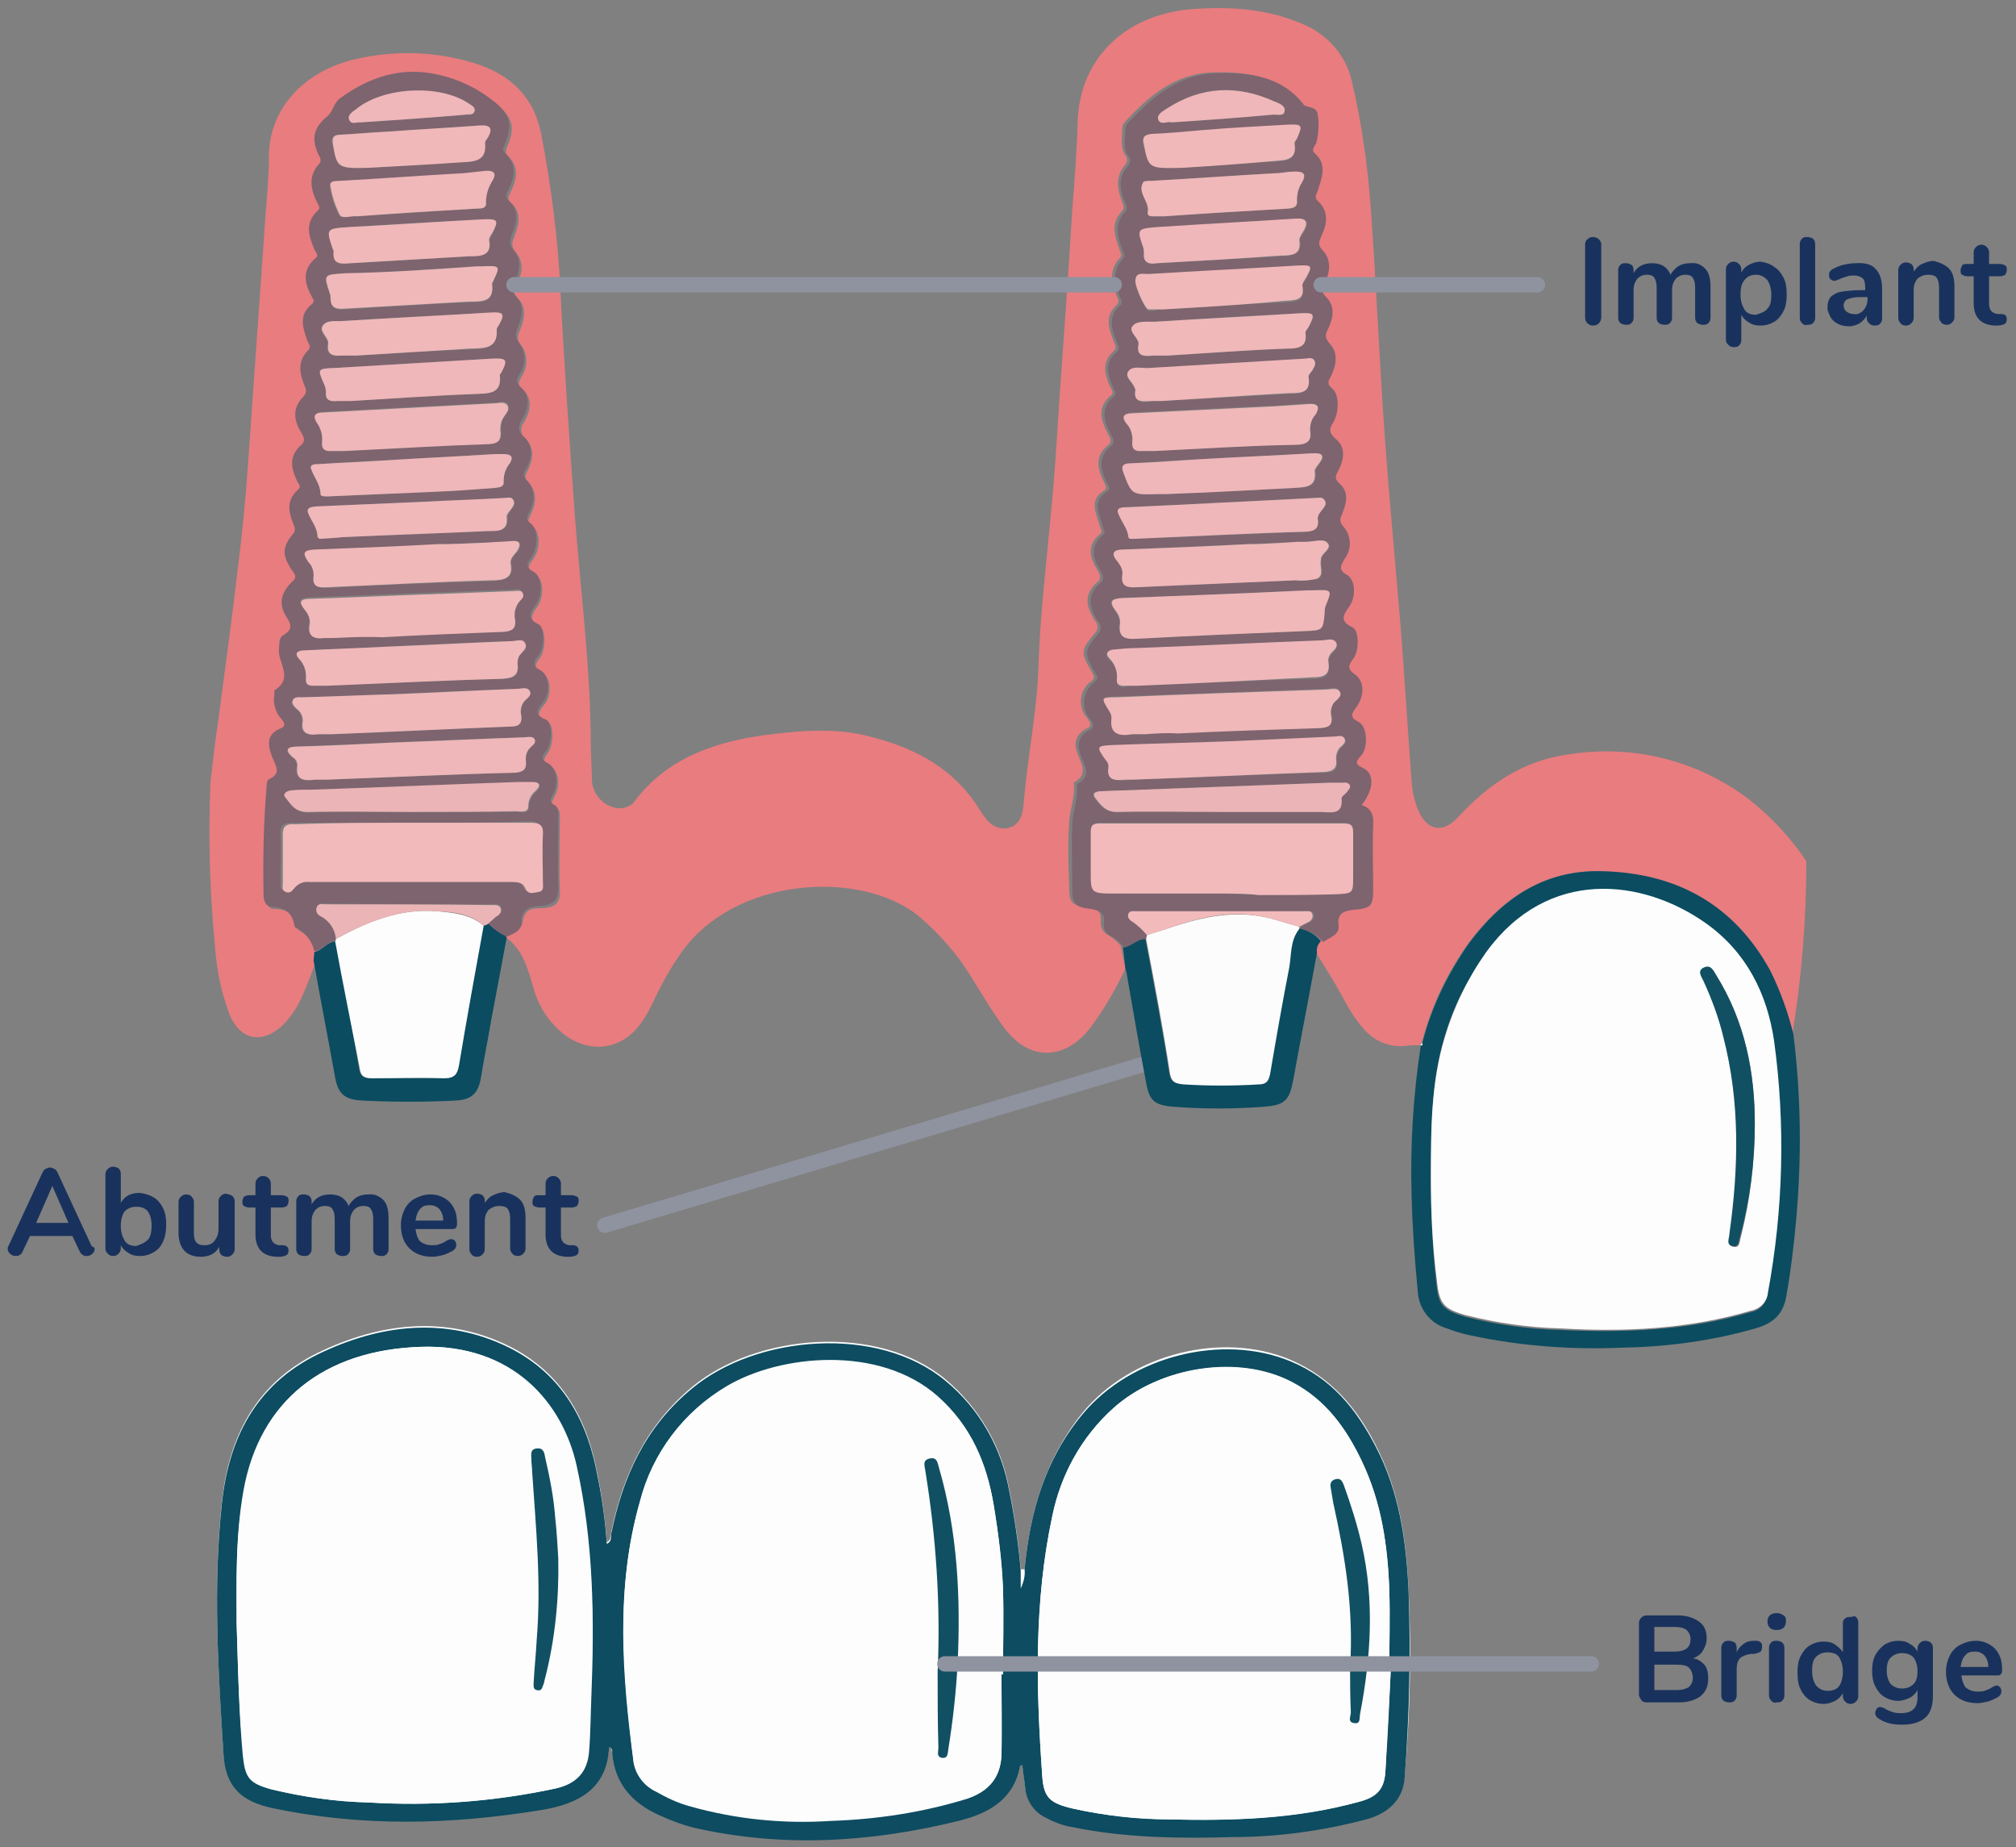 <?xml version="1.0" encoding="utf-8"?>
<!-- Generator: Adobe Illustrator 24.1.0, SVG Export Plug-In . SVG Version: 6.00 Build 0)  -->
<svg version="1.1" id="Layer_1" xmlns="http://www.w3.org/2000/svg" xmlns:xlink="http://www.w3.org/1999/xlink" x="0px" y="0px"
	 viewBox="0 0 262 240" style="enable-background:new 0 0 262 240;" xml:space="preserve">
<rect x="0" y="0" width="262" height="240" fill="#808080" stroke="none"/>
<style type="text/css">
	.st0{enable-background:new    ;}
	.st1{fill:#19325D;}
	.st2{fill:none;stroke:#8E939F;stroke-width:2;stroke-linecap:round;}
	.st3{fill:#FDFEFE;}
	.st4{fill:#E87C7F;}
	.st5{fill:#0D4C61;}
	.st6{fill:#0B4C60;}
	.st7{fill:#7D646F;}
	.st8{fill:#FDFDFD;}
	.st9{fill:#FCFCFC;}
	.st10{fill:#EBB4B6;}
	.st11{fill:#F2BABB;}
	.st12{fill:#F0B8B9;}
	.st13{fill:#EFB7B9;}
	.st14{fill:#115063;}
</style>
<g>
	<g class="st0">
		<path class="st1" d="M221.5,216.3c0.4,0.5,0.5,1.1,0.5,1.8c0,1-0.3,1.7-1,2.3c-0.7,0.5-1.6,0.8-2.8,0.8H214
			c-0.3,0-0.6-0.1-0.7-0.3s-0.3-0.4-0.3-0.7v-9.3c0-0.3,0.1-0.5,0.3-0.7c0.2-0.2,0.4-0.3,0.7-0.3h4c1.2,0,2.1,0.3,2.8,0.8
			s1,1.2,1,2.2c0,0.6-0.2,1.1-0.5,1.6s-0.8,0.8-1.3,1C220.6,215.5,221.1,215.9,221.5,216.3z M215,214.6h2.6c1.4,0,2.1-0.5,2.1-1.6
			c0-0.5-0.2-0.9-0.5-1.2c-0.4-0.3-0.9-0.4-1.6-0.4H215V214.6z M219.5,219.2c0.3-0.3,0.5-0.7,0.5-1.2s-0.2-1-0.5-1.3
			s-0.9-0.4-1.6-0.4H215v3.3h2.9C218.7,219.6,219.2,219.4,219.5,219.2z"/>
		<path class="st1" d="M228.8,213.4c0.2,0.1,0.2,0.3,0.2,0.6c0,0.3-0.1,0.5-0.2,0.6s-0.4,0.2-0.8,0.3l-0.5,0
			c-0.6,0.1-1.1,0.3-1.4,0.6c-0.3,0.4-0.4,0.8-0.4,1.4v3.4c0,0.3-0.1,0.5-0.3,0.7c-0.2,0.2-0.4,0.2-0.7,0.2c-0.3,0-0.5-0.1-0.7-0.2
			c-0.2-0.2-0.3-0.4-0.3-0.7v-6.2c0-0.3,0.1-0.5,0.3-0.7s0.4-0.2,0.7-0.2s0.5,0.1,0.7,0.2s0.3,0.4,0.3,0.7v0.6
			c0.2-0.5,0.5-0.8,0.9-1.1c0.4-0.3,0.8-0.4,1.3-0.4l0.2,0C228.4,213.2,228.6,213.2,228.8,213.4z"/>
		<path class="st1" d="M230,211.5c-0.2-0.2-0.3-0.5-0.3-0.8c0-0.3,0.1-0.6,0.3-0.8c0.2-0.2,0.5-0.3,0.9-0.3c0.4,0,0.6,0.1,0.9,0.3
			s0.3,0.4,0.3,0.8c0,0.3-0.1,0.6-0.3,0.8c-0.2,0.2-0.5,0.3-0.9,0.3C230.5,211.8,230.2,211.7,230,211.5z M230.2,221
			c-0.2-0.2-0.3-0.4-0.3-0.7v-6.2c0-0.3,0.1-0.5,0.3-0.7s0.4-0.2,0.7-0.2c0.3,0,0.5,0.1,0.7,0.2c0.2,0.2,0.3,0.4,0.3,0.7v6.2
			c0,0.3-0.1,0.5-0.3,0.7c-0.2,0.2-0.4,0.2-0.7,0.2C230.6,221.3,230.4,221.2,230.2,221z"/>
		<path class="st1" d="M241.2,210.1c0.2,0.2,0.3,0.4,0.3,0.7v9.6c0,0.3-0.1,0.5-0.3,0.7c-0.2,0.2-0.4,0.3-0.7,0.3s-0.5-0.1-0.7-0.3
			c-0.2-0.2-0.3-0.4-0.3-0.7v-0.4c-0.2,0.4-0.6,0.8-1,1s-0.9,0.4-1.5,0.4c-0.7,0-1.3-0.2-1.8-0.5c-0.5-0.3-0.9-0.8-1.2-1.4
			c-0.3-0.6-0.4-1.3-0.4-2.2c0-0.8,0.1-1.5,0.4-2.1c0.3-0.6,0.7-1.1,1.2-1.4c0.5-0.3,1.1-0.5,1.8-0.5c0.6,0,1.1,0.1,1.5,0.4
			s0.8,0.6,1,1v-3.8c0-0.3,0.1-0.5,0.3-0.6c0.2-0.2,0.4-0.2,0.7-0.2S241,209.9,241.2,210.1z M239,219.1c0.3-0.4,0.5-1.1,0.5-1.9
			s-0.2-1.4-0.5-1.9c-0.3-0.4-0.8-0.6-1.5-0.6c-0.6,0-1.1,0.2-1.5,0.6s-0.5,1-0.5,1.8c0,0.8,0.2,1.4,0.5,1.9
			c0.4,0.4,0.8,0.7,1.5,0.7C238.2,219.7,238.7,219.5,239,219.1z"/>
		<path class="st1" d="M250.9,213.4c0.2,0.2,0.3,0.4,0.3,0.7v6.3c0,1.2-0.3,2.2-1,2.8c-0.7,0.6-1.7,0.9-3,0.9
			c-1.2,0-2.1-0.2-2.9-0.7c-0.4-0.2-0.6-0.5-0.6-0.8c0-0.2,0.1-0.4,0.2-0.6c0.1-0.1,0.3-0.2,0.4-0.2c0.1,0,0.2,0,0.4,0.1
			c0.1,0,0.3,0.1,0.4,0.2c0.4,0.2,0.7,0.3,1,0.4c0.3,0.1,0.7,0.1,1,0.1c1.4,0,2.1-0.7,2.1-2v-1c-0.2,0.4-0.6,0.8-1,1
			c-0.4,0.2-1,0.4-1.5,0.4c-0.7,0-1.3-0.2-1.8-0.5s-0.9-0.8-1.2-1.4c-0.3-0.6-0.4-1.3-0.4-2c0-0.8,0.1-1.4,0.4-2
			c0.3-0.6,0.7-1,1.2-1.4c0.5-0.3,1.1-0.5,1.8-0.5c0.6,0,1.1,0.1,1.5,0.4c0.4,0.2,0.8,0.6,1,1v-0.4c0-0.3,0.1-0.5,0.3-0.7
			c0.2-0.2,0.4-0.3,0.7-0.3S250.7,213.3,250.9,213.4z M248.7,218.8c0.4-0.4,0.5-1,0.5-1.7c0-0.7-0.2-1.3-0.5-1.7s-0.9-0.6-1.5-0.6
			c-0.6,0-1.1,0.2-1.5,0.6c-0.4,0.4-0.5,1-0.5,1.7c0,0.7,0.2,1.3,0.5,1.7c0.4,0.4,0.9,0.6,1.5,0.6
			C247.8,219.4,248.3,219.2,248.7,218.8z"/>
		<path class="st1" d="M259.9,219.2c0.1,0.1,0.2,0.3,0.2,0.6c0,0.3-0.2,0.6-0.6,0.8c-0.4,0.2-0.8,0.4-1.2,0.5
			c-0.5,0.1-0.9,0.2-1.3,0.2c-1.3,0-2.3-0.4-3-1.1s-1.1-1.7-1.1-3c0-0.8,0.2-1.5,0.5-2.1c0.3-0.6,0.8-1.1,1.4-1.4
			c0.6-0.3,1.2-0.5,2-0.5c0.7,0,1.3,0.2,1.8,0.5s0.9,0.7,1.2,1.3s0.4,1.2,0.4,2c0,0.5-0.2,0.7-0.6,0.7h-4.7c0.1,0.7,0.3,1.3,0.6,1.6
			c0.4,0.3,0.9,0.5,1.5,0.5c0.3,0,0.6,0,0.9-0.1c0.3-0.1,0.6-0.2,0.9-0.4c0.3-0.2,0.6-0.3,0.7-0.3
			C259.6,219,259.8,219.1,259.9,219.2z M255.4,215.1c-0.3,0.3-0.5,0.8-0.6,1.5h3.6c0-0.7-0.2-1.1-0.5-1.5c-0.3-0.3-0.7-0.5-1.2-0.5
			C256.1,214.6,255.7,214.7,255.4,215.1z"/>
	</g>
	<path id="Path_861" class="st2" d="M78.6,159.2l71.3-21.3"/>
	<g class="st0">
		<path class="st1" d="M206.3,42c-0.2-0.2-0.3-0.4-0.3-0.8v-9.4c0-0.3,0.1-0.6,0.3-0.7c0.2-0.2,0.4-0.3,0.7-0.3
			c0.3,0,0.6,0.1,0.8,0.3s0.3,0.4,0.3,0.7v9.4c0,0.3-0.1,0.6-0.3,0.8c-0.2,0.2-0.4,0.3-0.8,0.3C206.7,42.3,206.5,42.2,206.3,42z"/>
		<path class="st1" d="M221.6,34.9c0.5,0.5,0.7,1.3,0.7,2.5v3.9c0,0.3-0.1,0.5-0.3,0.7c-0.2,0.2-0.4,0.2-0.7,0.2
			c-0.3,0-0.5-0.1-0.7-0.2c-0.2-0.2-0.3-0.4-0.3-0.7v-3.9c0-0.6-0.1-1-0.3-1.3c-0.2-0.3-0.5-0.4-1-0.4c-0.5,0-0.9,0.2-1.2,0.5
			c-0.3,0.4-0.5,0.8-0.5,1.5v3.6c0,0.3-0.1,0.5-0.3,0.7c-0.2,0.2-0.4,0.2-0.7,0.2s-0.5-0.1-0.7-0.2c-0.2-0.2-0.3-0.4-0.3-0.7v-3.9
			c0-0.6-0.1-1-0.3-1.3c-0.2-0.3-0.5-0.4-1-0.4c-0.5,0-0.9,0.2-1.2,0.5c-0.3,0.4-0.5,0.8-0.5,1.5v3.6c0,0.3-0.1,0.5-0.3,0.7
			c-0.2,0.2-0.4,0.2-0.7,0.2c-0.3,0-0.5-0.1-0.7-0.2c-0.2-0.2-0.3-0.4-0.3-0.7v-6.2c0-0.3,0.1-0.5,0.3-0.7c0.2-0.2,0.4-0.2,0.7-0.2
			c0.3,0,0.5,0.1,0.7,0.2s0.3,0.4,0.3,0.7v0.4c0.2-0.4,0.6-0.8,1-1c0.4-0.2,0.9-0.3,1.4-0.3c1.2,0,2,0.5,2.4,1.5
			c0.2-0.4,0.6-0.8,1-1.1c0.5-0.3,1-0.4,1.6-0.4C220.5,34.1,221.1,34.4,221.6,34.9z"/>
		<path class="st1" d="M230.6,34.7c0.5,0.3,0.9,0.8,1.2,1.4c0.3,0.6,0.4,1.3,0.4,2.2c0,0.8-0.1,1.5-0.4,2.1
			c-0.3,0.6-0.7,1.1-1.2,1.4c-0.5,0.3-1.1,0.5-1.8,0.5c-0.6,0-1.1-0.1-1.5-0.4c-0.4-0.2-0.8-0.6-1-1v3.3c0,0.3-0.1,0.5-0.3,0.7
			s-0.4,0.2-0.7,0.2s-0.5-0.1-0.7-0.3c-0.2-0.2-0.3-0.4-0.3-0.7v-9.1c0-0.3,0.1-0.5,0.3-0.7c0.2-0.2,0.4-0.3,0.7-0.3
			s0.5,0.1,0.7,0.3c0.2,0.2,0.3,0.4,0.3,0.7v0.4c0.2-0.4,0.6-0.8,1-1s0.9-0.4,1.5-0.4C229.5,34.1,230.1,34.3,230.6,34.7z
			 M229.7,40.1c0.4-0.4,0.5-1,0.5-1.8c0-0.8-0.2-1.4-0.5-1.9c-0.4-0.4-0.8-0.7-1.5-0.7c-0.6,0-1.1,0.2-1.5,0.7s-0.5,1.1-0.5,1.9
			c0,0.8,0.2,1.4,0.5,1.9s0.8,0.7,1.5,0.7C228.9,40.7,229.4,40.5,229.7,40.1z"/>
		<path class="st1" d="M234.2,42c-0.2-0.2-0.3-0.4-0.3-0.7v-9.6c0-0.3,0.1-0.5,0.3-0.7s0.4-0.2,0.7-0.2c0.3,0,0.5,0.1,0.7,0.2
			c0.2,0.2,0.3,0.4,0.3,0.7v9.6c0,0.3-0.1,0.5-0.3,0.7c-0.2,0.2-0.4,0.2-0.7,0.2C234.6,42.3,234.4,42.2,234.2,42z"/>
		<path class="st1" d="M243.8,35c0.5,0.5,0.8,1.4,0.8,2.5v3.9c0,0.3-0.1,0.5-0.3,0.7c-0.2,0.2-0.4,0.2-0.7,0.2
			c-0.3,0-0.5-0.1-0.7-0.3s-0.3-0.4-0.3-0.7V41c-0.2,0.4-0.5,0.7-0.9,1c-0.4,0.2-0.8,0.4-1.4,0.4c-0.5,0-1-0.1-1.4-0.3
			c-0.4-0.2-0.8-0.5-1-0.9c-0.2-0.4-0.4-0.8-0.4-1.2c0-0.6,0.1-1,0.4-1.4c0.3-0.3,0.8-0.6,1.4-0.7c0.7-0.1,1.6-0.2,2.7-0.2h0.4v-0.4
			c0-0.5-0.1-0.9-0.3-1.1c-0.2-0.2-0.6-0.4-1.1-0.4c-0.3,0-0.6,0-0.9,0.1c-0.3,0.1-0.7,0.2-1.1,0.4c-0.3,0.1-0.5,0.2-0.6,0.2
			c-0.2,0-0.3-0.1-0.5-0.2c-0.1-0.1-0.2-0.3-0.2-0.5c0-0.2,0-0.3,0.1-0.5c0.1-0.1,0.2-0.3,0.5-0.4c0.4-0.2,0.8-0.4,1.3-0.5
			c0.5-0.1,1-0.2,1.5-0.2C242.5,34.1,243.3,34.4,243.8,35z M242.2,40.3c0.3-0.4,0.5-0.8,0.5-1.4v-0.3h-0.3c-0.7,0-1.3,0-1.7,0.1
			c-0.4,0.1-0.7,0.2-0.8,0.3c-0.2,0.2-0.3,0.4-0.3,0.7c0,0.3,0.1,0.6,0.4,0.8s0.5,0.3,0.9,0.3C241.4,40.9,241.8,40.7,242.2,40.3z"/>
		<path class="st1" d="M253.3,34.9c0.5,0.5,0.7,1.3,0.7,2.4v3.9c0,0.3-0.1,0.5-0.3,0.7c-0.2,0.2-0.4,0.3-0.7,0.3s-0.6-0.1-0.7-0.3
			c-0.2-0.2-0.3-0.4-0.3-0.7v-3.8c0-0.6-0.1-1-0.3-1.3c-0.2-0.3-0.6-0.4-1.1-0.4c-0.6,0-1,0.2-1.4,0.5c-0.3,0.4-0.5,0.8-0.5,1.5v3.6
			c0,0.3-0.1,0.5-0.3,0.7c-0.2,0.2-0.4,0.3-0.7,0.3c-0.3,0-0.6-0.1-0.7-0.3c-0.2-0.2-0.3-0.4-0.3-0.7v-6.2c0-0.3,0.1-0.5,0.3-0.7
			c0.2-0.2,0.4-0.3,0.7-0.3c0.3,0,0.5,0.1,0.7,0.2c0.2,0.2,0.3,0.4,0.3,0.6v0.4c0.3-0.4,0.6-0.8,1.1-1c0.4-0.2,1-0.4,1.5-0.4
			C252.1,34.1,252.8,34.4,253.3,34.9z"/>
		<path class="st1" d="M260.8,41.5c0,0.3-0.1,0.5-0.3,0.6c-0.2,0.1-0.5,0.2-0.9,0.2l-0.4,0c-1.8-0.1-2.7-1.1-2.7-2.9v-3.5h-0.8
			c-0.3,0-0.5-0.1-0.7-0.2s-0.2-0.3-0.2-0.6c0-0.2,0.1-0.4,0.2-0.6s0.4-0.2,0.7-0.2h0.8v-1.5c0-0.3,0.1-0.5,0.3-0.7
			c0.2-0.2,0.4-0.3,0.7-0.3c0.3,0,0.5,0.1,0.7,0.3c0.2,0.2,0.3,0.4,0.3,0.7v1.5h1.4c0.3,0,0.5,0.1,0.7,0.2c0.2,0.1,0.2,0.3,0.2,0.6
			c0,0.2-0.1,0.4-0.2,0.6c-0.2,0.1-0.4,0.2-0.7,0.2h-1.4v3.6c0,0.8,0.4,1.2,1.1,1.3l0.4,0C260.6,40.8,260.8,41,260.8,41.5z"/>
	</g>
	<g id="Group_515" transform="translate(-26.445 -46.696)">
		<path id="Path_109" class="st3" d="M159.6,250.6l-0.5,0c-0.3-3.5-0.8-7-1.5-10.4c-1-5.6-3.9-10.6-8.3-14.3
			c-8.8-7.3-24.6-5.9-32.9,1c-6,5-9,11.5-10.5,18.8c-0.1,0.5,0,1.1-0.6,1.4c-0.2-2.9-0.6-5.9-1.2-8.8c-1.3-7.1-4.5-13.2-11.5-16.7
			c-8.3-4.1-16.9-3-24.9,0.9c-8.1,4-11.5,11-12.4,19.2c-1.2,11-0.5,21.9,0.2,32.9c0.3,4.3,2.6,6,6.2,6.8c11.6,2.5,23.3,2.3,35,0.3
			c5.1-0.8,8.6-2.9,8.9-8.1c0,0,0.1-0.1,0.1-0.1c0.3,0.2,0.2,0.6,0.3,0.9c0.3,3.7,2.5,6.3,6,7.9c1.5,0.7,3.1,1.3,4.7,1.7
			c11.5,2.7,22.9,1.9,34.3-0.9c4.1-1,7.1-2.9,8-7.1c0-0.1,0.2-0.1,0.3-0.2c0.1,1.1,0.3,2.2,0.4,3.2c0.2,1.5,1.1,2.9,2.5,3.6
			c1.1,0.6,2.3,1.1,3.6,1.3c6.9,1.5,13.8,1.5,20.8,1.3c5.9-0.1,11.7-0.9,17.4-2.3c3-0.8,4.8-2.7,5-5.4c0.7-8.1,0.9-16.2,0.5-24.3
			c-0.3-6.5-1.2-12.8-4.3-18.8c-2.4-4.7-5.7-8.7-11-11c-8.9-3.8-20.8-0.8-27.1,6.9C162.2,236.4,160.3,243.3,159.6,250.6z"/>
		<path id="Path_110" class="st4" d="M172.7,172.6c-1.3,2.7-2.8,5.3-4.6,7.7c-3.3,4.2-7.9,4.3-11.1,0c-1.6-2.1-2.9-4.4-4.3-6.6
			c-1.8-3-4.2-5.7-6.9-8c-7.4-6-23.9-5.2-30.9,4.9c-1.2,1.7-2.2,3.5-3.1,5.3c-0.6,1.3-1.2,2.6-2.1,3.8c-2.5,3.5-6.8,4-10.2,1.2
			c-1.9-1.6-3.2-3.7-3.8-6.1c-0.7-2.3-1.3-4.7-3.5-6.3c0-0.1-0.1-0.1-0.1-0.2c1-0.4,2.2-0.9,2.3-1.9c0.2-1.7,1.4-1.7,2.6-1.7
			c1.6-0.1,2.3-0.7,2.2-2.3c-0.1-3.1,0-6.1,0-9.2c0-0.6,0.1-1.3-0.5-1.6c-0.8-0.4-0.5-0.8-0.2-1.4c0.8-1.4,0.6-3.4-0.6-4
			c-1-0.5-0.8-0.9-0.3-1.6c0.8-1,0.9-3.8,0-4.1c-1.8-0.7-1-1.5-0.3-2.4c0.9-1.2,0.7-3.5-0.4-4c-1.2-0.6-0.9-1.1-0.3-1.9
			c0.8-1,0.8-3.7,0-4.1c-1.6-0.8-1-1.6-0.3-2.6c0.9-1.3,0.8-3.6-0.3-4.2c-1.2-0.6-0.9-1.1-0.3-1.9c1-1.3,1-3.6-0.1-4.4
			c-0.7-0.5-0.5-0.8-0.2-1.4c0.7-1.4,0.9-2.9-0.2-4.1c-0.6-0.6-0.6-0.9-0.2-1.6c0.7-1.4,1-2.9-0.2-4.1c-0.7-0.5-0.8-1.5-0.3-2.2
			c0,0,0,0,0.1-0.1c0.8-1.4,1.1-3-0.2-4.2c-0.7-0.6-0.6-0.9-0.2-1.6c0.8-1.2,0.9-2.8,0.1-4c-0.8-0.9-0.6-1.4-0.2-2.3
			c0.5-1.2,0.8-2.8-0.3-3.9c-0.7-0.7-0.6-1.1-0.2-1.8c0.7-1.4,1-2.9-0.1-4.2c-0.7-0.8-0.5-1.3-0.2-2.1c0.6-1.5,1-3.1-0.5-4.4
			c-0.5-0.5-0.2-0.8,0-1.3c0.8-1.7,1.2-3.3-0.4-4.8c-0.3-0.3-0.2-0.7-0.1-1c0.9-2.1,1.2-3.6-1.2-5.6c-2.1-1.8-4.6-3-7.4-3.6
			c-4.8-1.1-9,0.3-12.8,3.1c-0.8,0.6-0.9,1.7-1.6,2.3c-1.8,1.5-2.2,2.7-1.3,4.7c0.2,0.5,0.6,1,0.2,1.5c-1.4,1.6-1,3.2-0.3,4.9
			c0.2,0.4,0.5,0.8,0.1,1.2c-1.7,1.5-1.2,3.2-0.4,5c0.1,0.3,0.5,0.7,0.2,1.1c-1.9,1.7-1.3,3.5-0.4,5.3c0.2,0.2,0.1,0.5-0.1,0.7
			c0,0,0,0,0,0c-1.7,1.4-1.1,3.1-0.6,4.8c0.1,0.4,0.5,0.8,0.1,1.2c-1.5,1.5-1.1,3.2-0.4,4.8c0.2,0.4,0.2,0.9-0.2,1.2
			c-1.5,1.5-1.2,3.1-0.3,4.7c0.3,0.6,0.6,1.2,0,1.6c-1.7,1.5-1.3,3.1-0.5,4.8c0.2,0.3,0.5,0.6,0.1,1c-1.8,1.4-1.2,3.1-0.5,4.8
			c0.2,0.3,0.1,0.8-0.2,1c-1.4,1.7-1.4,2.8-0.1,4.7c0.3,0.5,0.7,0.9,0.1,1.4c-1.6,1.5-1.9,3-0.8,4.7c0.6,0.9,0.8,1.7-0.4,2.3
			c-0.7,0.4-0.5,1.1-0.6,1.8c-0.2,1.8,2,3.8-0.6,5.4c-0.1,0.1,0,0.3,0,0.5c-0.2,1.2,0.1,2.3,0.9,3.2c0.3,0.3,0.7,0.9,0,1.2
			c-2.1,0.8-1.8,2.4-1.2,3.7c0.5,1.3,1.2,2.2-0.5,3c-0.2,0.1-0.2,0.5-0.2,0.8c-0.4,4.7-0.5,9.5-0.4,14.2c0,0.7,0.3,1.5,1,1.5
			c1.8,0,2.8,0.7,3,2.4c0.1,0.2,0.2,0.3,0.3,0.4c1.2,0.6,2,1.7,2.3,3l-0.1,1.1c-0.5,1.3-1,2.6-1.5,3.8c-0.6,1.5-1.4,2.9-2.5,4.1
			c-2.8,2.9-5.9,2.4-7.3-1.3c-1-2.7-1.6-5.6-1.8-8.5c-0.7-7.1-0.9-14.3-0.6-21.5c0.3-2.6,0.6-5.3,1-7.9c0.9-6.7,1.8-13.4,2.6-20.2
			c0.5-4,0.9-8,1.2-12.1c0.7-9.9,1.4-19.8,2.1-29.8c0.2-3.5,0.6-7.1,0.7-10.6C61.1,61,65.9,55.8,73,54.3c5-1.1,10.2-0.9,15.1,0.6
			c4.8,1.5,7.8,4.5,8.7,9.3c1.3,6.8,2.2,13.7,2.5,20.7c0.5,9.8,1.2,19.6,1.9,29.4c0.7,8.9,1.8,17.8,2,26.8c0,2.5,0.1,4.9,0.2,7.4
			c0.3,1.6,1.5,2.9,3.2,3.2c0.9,0.1,1.9-0.2,2.4-1c4.1-5.4,10.2-7.6,16.9-8.5c4.7-0.6,9.4-1,14,0.3c5.8,1.5,10.7,4.3,13.8,9.3
			c0.8,1.3,1.8,2.8,3.7,2.5c1.8-0.4,2-2.1,2.1-3.5c0.5-5.8,1.7-11.6,1.9-17.4c0.2-6.6,1-13.2,1.6-19.8c0.5-4.9,0.8-9.8,1.1-14.7
			c0.6-8.3,1.2-16.7,1.7-25c0.3-3.8,0.6-7.6,0.7-11.5c0.3-8,6-13.7,14.6-14.5c5-0.4,10-0.1,14.6,1.9c3.2,1.3,5.6,4,6.4,7.3
			c1.3,5.5,2.1,11.1,2.5,16.7c0.7,9.8,1.1,19.6,1.8,29.4c0.6,8.4,1.4,16.8,2.1,25.2c0.5,6.6,0.9,13.2,1.4,19.8
			c0.1,1.4,0.4,2.8,1,4.1c1.2,2.4,3.2,2.6,5,0.6c3.9-4.2,8.4-7.4,14.5-8.2c8.3-1.3,16.7,0.8,23.4,5.9c2.9,2.3,5.4,5,7.4,8
			c0,7.5-0.6,15-1.8,22.4c-0.7-2.8-1.7-5.6-3-8.2c-4.6-8.3-12-12.6-21.9-12.9c-7.6-0.2-13,3.7-17.2,9.3c-2.8,3.9-4.9,8.3-6.1,13
			l-0.3,0.3l0.1,0c-0.6,0-1.3,0-1.9,0.1c-2.1,0.2-4.1-0.6-5.5-2.3c-1.8-2-2.8-4.5-4.2-6.7c-0.6-1-1.3-2.1-1.9-3.1
			c-0.1-0.5,0.1-1.1,0.5-1.5c0.8-0.7,2.2-1,2-2.2c-0.2-1.7,0.8-1.9,2.1-2c2.1-0.2,2.4-0.5,2.4-2.6c0-2.8,0-5.6,0-8.4
			c0-1.2-0.2-2.2-1.5-2.6c1.5-2,1.7-4.1,0.2-4.8c-1.3-0.7-0.8-1-0.2-1.7c0.9-1.1,0.7-3.8-0.4-4.3c-1.2-0.6-0.9-1.1-0.3-1.9
			c1.1-1.4,1.1-3.4-0.2-4.3c-1-0.7-0.8-1.2-0.2-2c0.8-1.1,0.8-3.7-0.1-4.1c-1.7-0.8-1.1-1.6-0.4-2.7c0.9-1.3,0.8-3.5-0.3-4.1
			c-1.3-0.7-0.8-1.2-0.3-2.1c0.9-1.2,0.9-2.9-0.1-4.1c-0.7-0.7-0.5-1.1-0.2-1.8c0.5-1.3,0.9-2.7-0.3-3.8c-0.8-0.7-0.6-1.1-0.2-1.8
			c0.7-1.4,1-2.9-0.4-4.1c-0.9-0.7-0.8-1.3-0.3-2.1c0.9-1.3,0.9-3.7-0.1-4.4c-0.8-0.6-0.6-0.9-0.2-1.6c0.7-1.4,1-3-0.1-4.2
			c-0.8-0.9-0.5-1.3-0.2-2.1c0.6-1.3,0.9-2.8-0.3-4c-0.7-0.7-0.6-1.1-0.2-1.8c0.7-1.4,1-2.9-0.2-4.2c-0.7-0.8-0.5-1.2-0.2-2
			c0.7-1.6,1-3.2-0.5-4.5c-0.5-0.5-0.2-0.9,0-1.3c0.5-1.7,1.3-3.3-0.4-4.9c-0.5-0.5,0-0.9,0.2-1.3c0.4-1.2,0.4-2.5,0.2-3.7
			c0-1-1.1-0.8-1.7-1.2c-0.1-0.1-0.2-0.1-0.2-0.2c-2.8-3.6-7.1-4.1-11.2-4c-5,0.1-8.5,3.1-11.6,6.5c-0.2,0.2-0.3,0.5-0.3,0.8
			c0,1.2-0.3,2.4,0.4,3.5c0.3,0.3,0.3,0.9,0,1.2c-1.4,1.6-1,3.2-0.4,4.9c0.2,0.4,0.3,0.8-0.1,1.2c-1.4,1.5-0.9,3.1-0.3,4.8
			c0.1,0.4,0.5,0.9,0.1,1.2c-1.5,1.6-1.1,3.3-0.4,5c0.2,0.4,0.3,0.7,0,1.1c-1.7,1.5-1,3.2-0.4,4.8c0.2,0.4,0.4,0.8,0,1.2
			c-1.6,1.4-1.2,3-0.5,4.6c0.2,0.4,0.6,0.8,0.1,1.2c-1.8,1.5-1.3,3.2-0.4,4.9c0.3,0.5,0.6,1.1,0.1,1.5c-1.9,1.5-1.4,3.2-0.5,5
			c0.1,0.3,0.4,0.6,0,0.9c-2.2,1.3-1,3.1-0.6,4.7c0.1,0.4,0.4,0.7,0,1c-1.8,1.5-1.3,3.1-0.3,4.7c0.3,0.5,0.5,1.1,0,1.5
			c-1.9,1.6-1.5,3.3-0.3,5.1c0.4,0.4,0.4,1.1,0,1.5c-1.9,2.3-2,2.5-0.4,5.2c0.2,0.4,0.4,0.7-0.1,1.1c-1.5,1-1.8,3.1-0.8,4.5
			c0,0,0.1,0.1,0.1,0.1c0.4,0.6,1,1.2,0,1.6c-1.1,0.5-1.7,1.8-1.2,2.9c0.4,1.5,1.7,2.9-0.4,4.1c0.2,1.8-0.5,3.4-0.6,5.1
			c-0.2,2.8-0.1,5.7,0,8.5c0,2,0.4,2.4,2.4,2.6c1.2,0.1,1.8,0.5,1.7,1.8c-0.1,0.7,0.3,1.5,1,1.8c0.6,0.4,1.2,0.9,1.6,1.4
			L172.7,172.6z"/>
		<path id="Path_111" class="st5" d="M159.6,250.6c0.7-7.3,2.6-14.2,7.5-20.1c6.3-7.6,18.2-10.6,27.1-6.9c5.3,2.2,8.5,6.2,11,11
			c3.1,5.9,4,12.3,4.3,18.8c0.3,8.1,0.1,16.2-0.5,24.3c-0.2,2.7-2,4.6-5,5.4c-5.7,1.5-11.5,2.3-17.4,2.3c-7,0.2-14,0.1-20.8-1.3
			c-1.3-0.2-2.5-0.7-3.6-1.3c-1.4-0.7-2.3-2.1-2.5-3.6c-0.1-1.1-0.3-2.1-0.4-3.2c-0.1,0.1-0.3,0.1-0.3,0.2c-0.8,4.2-3.9,6.1-8,7.1
			c-11.4,2.8-22.8,3.5-34.3,0.9c-1.6-0.4-3.2-1-4.7-1.7c-3.5-1.6-5.6-4.1-6-7.9c0-0.3,0.1-0.7-0.3-0.9c0,0-0.1,0.1-0.1,0.1
			c-0.3,5.3-3.9,7.3-8.9,8.1c-11.7,1.9-23.3,2.2-35-0.3c-3.6-0.8-5.9-2.5-6.2-6.8c-0.7-11-1.4-22-0.2-32.9
			c0.9-8.2,4.3-15.2,12.4-19.2c8-3.9,16.6-5,24.9-0.9c7,3.5,10.2,9.6,11.5,16.7c0.6,2.9,1,5.8,1.2,8.8c0.7-0.3,0.5-0.9,0.6-1.4
			c1.5-7.3,4.4-13.8,10.5-18.8c8.3-6.9,24.1-8.3,32.9-1c4.4,3.6,7.3,8.7,8.3,14.3c0.7,3.4,1.2,6.9,1.5,10.4v2.3
			C159.5,252.2,159.7,251.4,159.6,250.6z M156.6,264.2h0.2c0-3.7,0.1-7.3,0-11c-0.2-3.7-0.6-7.3-1.2-10.9
			c-0.9-5.4-2.9-10.3-7.3-14.2c-7.6-6.7-20.5-5.4-27.4-1.3c-5.6,3.3-9.7,8.7-11.3,15c-3.2,11.2-2.2,22.5-0.8,33.9
			c0.4,1.6,1.4,3,2.9,3.7c1.4,0.8,2.9,1.5,4.4,1.9c5.9,1.7,12.1,2.3,18.3,1.9c6-0.2,12-1.1,17.8-2.9c2.9-0.9,4.3-2.8,4.4-5.7
			C156.6,271.2,156.6,267.7,156.6,264.2z M57.2,257.7c0.2,6.4,0.3,11.7,0.9,17.1c0.3,2.9,0.8,3.6,3.7,4.4c4.1,1,8.3,1.6,12.6,1.7
			c8.1,0.5,16.3-0.1,24.2-1.8c2.8-0.6,4.2-2.2,4.4-4.8c0.2-2.4,0.2-4.8,0.3-7.2c0.4-10,0.3-20-1.9-29.9c-1.8-8.2-8.3-15.9-20.2-15.5
			c-12.6,0.4-21,7-23,18.6C57,246.3,57.2,252.5,57.2,257.7L57.2,257.7z M207.2,263.4H207c0-3.3,0.1-6.7,0-10
			c-0.2-5.8-1-11.5-3.6-16.9c-2-4.2-4.6-7.9-9-10.2c-6.9-3.6-17.2-2.1-23.3,3.4c-4.1,3.7-6.8,8.6-7.9,14
			c-2.4,11.2-2.1,22.5-1.3,33.8c0.2,2.8,1,3.5,4,4.2c4,0.9,8.1,1.3,12.3,1.4c8.4,0.2,16.7,0,24.9-2.3c2.4-0.7,3.3-1.8,3.4-4.1
			C206.8,272.3,207,267.9,207.2,263.4L207.2,263.4z"/>
		<path id="Path_112" class="st6" d="M211.3,182.2c1.2-4.7,3.3-9,6.1-13c4.2-5.6,9.6-9.5,17.2-9.3c9.9,0.2,17.3,4.5,21.9,12.9
			c1.3,2.6,2.3,5.4,3,8.2c1,7.9,1.1,15.9,0.4,23.9c-0.3,3.4-0.7,6.8-1.3,10.2c-0.4,2.3-1.6,3.5-4,4.2c-5.6,1.6-11.4,2.4-17.2,2.5
			c-6.7,0.3-13.4-0.2-19.9-1.6c-1-0.2-2-0.5-3-0.9c-2.2-0.6-3.7-2.6-3.8-4.8c-0.4-4.1-0.7-8.3-0.8-12.4c-0.2-6.5,0.2-13.1,1.2-19.6
			l-0.1,0C211.4,182.7,211.3,182.4,211.3,182.2z M212.4,199.6c0,4.6,0.2,9.2,0.7,13.8c0.3,2.9,0.8,3.5,3.8,4.4c4,1,8.1,1.6,12.2,1.7
			c8.4,0.4,16.7,0.1,24.8-2.3c1.2-0.2,2.1-1.1,2.2-2.3c2-10.8,2.3-21.9,0.8-32.8c-0.9-6-3.5-11.4-8.8-15.2
			c-8.2-5.9-20.6-7.4-28.6,3.7c-2.4,3.4-4.3,7.1-5.4,11.1C212.4,187.4,212.5,193.5,212.4,199.6L212.4,199.6z"/>
		<path id="Path_113" class="st6" d="M172.7,172.6c-0.1-0.9-0.2-1.9-0.3-2.8c1.1-0.2,1.8-1.2,2.9-1.1c1.1,5.8,2.2,11.6,3.1,17.4
			c0.2,1.1,0.6,1.4,1.8,1.4c3.2,0.2,6.5,0.2,9.7,0c1,0,1.4-0.4,1.5-1.3c0.8-4.6,1.5-9.3,2.5-13.9c0.3-1.7,0.1-3.5,1.3-5
			c1.1,0.2,2.2,0.8,2.9,1.7c-0.4,0.4-0.6,0.9-0.5,1.5c-1,5.5-2.1,11.1-3.1,16.6c-0.5,2.6-1.1,3.2-3.8,3.4c-3.9,0.3-7.9,0.3-11.8,0
			c-2.4-0.2-3.1-0.8-3.5-3.1c-0.9-4.7-1.7-9.4-2.5-14C172.9,173.1,172.8,172.9,172.7,172.6z"/>
		<path id="Path_114" class="st6" d="M67.2,171.5l0.1-1.1c1.1-0.2,1.6-1.3,2.8-1.4c1,5.5,2.1,11,3,16.5c0.2,1.1,0.6,1.3,1.6,1.3
			c3.1,0,6.3-0.1,9.4,0c1.4,0,1.7-0.6,1.9-1.7c1.1-6,2.2-12.1,3.2-18.1l0.6-0.4c0.7,0.7,1.5,1.3,2.4,1.7c0,0.1,0,0.1,0.1,0.2
			c-0.7,3.7-1.4,7.5-2.1,11.2c-0.4,2.4-0.9,4.8-1.3,7.3c-0.4,1.9-1.3,2.6-3.3,2.7c-4,0.2-8,0.2-12,0c-2.3-0.1-3.2-0.8-3.6-3
			C69.1,181.7,68.1,176.6,67.2,171.5z"/>
		<path id="Path_116" class="st7" d="M92.3,168.4c-0.9-0.4-1.7-1-2.4-1.7c0.3-0.3,0.6-0.6,1-0.9c0.4-0.3,0.9-0.6,0.7-1.2
			c-0.2-0.5-0.8-0.4-1.2-0.4c-7.2,0-14.4,0-21.5-0.1c-0.4,0-1-0.1-1.2,0.4c-0.2,0.5,0.1,1,0.6,1.2c0,0,0,0,0,0
			c1.1,0.6,1.8,1.7,1.9,2.9c0,0.1,0,0.2-0.1,0.3c-1.1,0.1-1.7,1.2-2.8,1.4c-0.3-1.3-1.1-2.4-2.3-3c-0.2-0.1-0.3-0.2-0.3-0.4
			c-0.3-1.6-1.2-2.3-3-2.4c-0.7,0-1-0.8-1-1.5c-0.1-4.7,0-9.5,0.4-14.2c0-0.3,0.1-0.7,0.2-0.8c1.8-0.8,1-1.7,0.5-3
			c-0.5-1.3-0.9-2.9,1.2-3.7c0.7-0.3,0.3-0.9,0-1.2c-0.8-0.9-1.1-2.1-0.9-3.2c0-0.2,0-0.4,0-0.5c2.6-1.6,0.4-3.6,0.6-5.4
			c0.1-0.6-0.1-1.4,0.6-1.8c1.2-0.7,1-1.4,0.4-2.3c-1.1-1.7-0.8-3.2,0.8-4.7c0.6-0.5,0.2-1-0.1-1.4c-1.3-1.9-1.3-3,0.1-4.7
			c0.3-0.3,0.3-0.7,0.2-1c-0.7-1.7-1.2-3.3,0.5-4.8c0.4-0.4,0.1-0.7-0.1-1c-0.8-1.7-1.2-3.3,0.5-4.8c0.6-0.5,0.3-1.1,0-1.6
			c-1-1.6-1.2-3.2,0.3-4.7c0.3-0.3,0.4-0.8,0.2-1.2c-0.7-1.7-1.1-3.3,0.4-4.8c0.4-0.4,0.1-0.8-0.1-1.2c-0.6-1.7-1.2-3.4,0.6-4.8
			c0.2-0.2,0.3-0.5,0.1-0.7c0,0,0,0,0,0c-1-1.8-1.6-3.6,0.4-5.3c0.4-0.3,0-0.7-0.2-1.1c-0.7-1.7-1.3-3.4,0.4-5
			c0.5-0.4,0.1-0.8-0.1-1.2c-0.8-1.7-1.1-3.3,0.3-4.9c0.5-0.5,0-1-0.2-1.5c-0.8-2-0.4-3.3,1.3-4.7c0.7-0.6,0.8-1.7,1.6-2.3
			c3.8-2.8,8-4.2,12.8-3.1c2.7,0.6,5.2,1.8,7.4,3.6c2.4,2,2,3.5,1.2,5.6c-0.2,0.4-0.3,0.7,0.1,1c1.6,1.5,1.2,3.2,0.4,4.8
			c-0.2,0.5-0.5,0.8,0,1.3c1.5,1.3,1.1,2.9,0.5,4.4c-0.3,0.8-0.5,1.3,0.2,2.1c1.1,1.2,0.8,2.8,0.1,4.2c-0.3,0.7-0.5,1.1,0.2,1.8
			c1.1,1.1,0.8,2.6,0.3,3.9c-0.4,0.9-0.5,1.4,0.2,2.3c0.8,1.2,0.8,2.8-0.1,4c-0.4,0.7-0.4,1,0.2,1.6c1.4,1.2,1,2.8,0.2,4.2
			c-0.6,0.7-0.5,1.7,0.2,2.2c0,0,0,0,0.1,0.1c1.2,1.2,1,2.8,0.2,4.1c-0.4,0.7-0.4,1,0.2,1.6c1.1,1.2,0.9,2.8,0.2,4.1
			c-0.3,0.6-0.5,0.9,0.2,1.4c1,0.7,1,3.1,0.1,4.4c-0.6,0.8-0.8,1.3,0.3,1.9c1.1,0.6,1.2,2.9,0.3,4.2c-0.7,1-1.3,1.8,0.3,2.6
			c0.9,0.4,0.8,3.1,0,4.1c-0.6,0.8-0.9,1.3,0.3,1.9c1.1,0.6,1.3,2.8,0.4,4c-0.7,1-1.5,1.7,0.3,2.4c0.9,0.4,0.8,3.1,0,4.1
			c-0.6,0.7-0.7,1.1,0.3,1.6c1.1,0.6,1.4,2.6,0.6,4c-0.3,0.6-0.6,1,0.2,1.4c0.6,0.3,0.5,1,0.5,1.6c0,3.1-0.1,6.1,0,9.2
			c0,1.5-0.7,2.2-2.2,2.3c-1.2,0.1-2.3,0.1-2.6,1.7C94.5,167.5,93.3,168,92.3,168.4z M80.2,153.6c-5.2,0-10.5,0-15.7,0
			c-1.1,0-1.6,0.2-1.6,1.3c0.1,2.1,0,4.3,0,6.4c0,0.4-0.1,0.9,0.4,1.1c0.5,0.2,0.9-0.1,1.1-0.5c0.5-0.6,1.2-0.9,2-0.8
			c8.7,0,17.4,0,26.1,0c0.8,0,1.6,0.1,1.9,0.8c0.4,0.9,1.1,0.6,1.7,0.5c0.9-0.1,0.6-0.8,0.6-1.3c0-2-0.1-4,0-6.1
			c0.1-1.2-0.3-1.6-1.6-1.6C90.3,153.6,85.2,153.6,80.2,153.6z M69.5,142.1L69.5,142.1c7.8-0.3,15.5-0.7,23.3-1
			c1.1,0,1.4-0.5,1.3-1.4c-0.2-0.7,0-1.5,0.5-2c0.4-0.3,0.9-0.7,0.6-1.2c-0.3-0.6-1-0.3-1.6-0.3c-5.3,0.2-10.7,0.4-16,0.7
			c-4,0.2-8,0.3-12,0.4c-0.4,0-1-0.1-1.2,0.4c-0.2,0.5,0.2,0.8,0.5,1.1c0.5,0.4,0.8,1,0.8,1.6c-0.3,1.6,0.6,1.9,2,1.7
			C68.3,142.1,68.9,142.1,69.5,142.1L69.5,142.1z M69.7,129.6L69.7,129.6c2.1-0.1,4.2-0.2,6.3-0.3c5.3-0.2,10.6-0.5,15.8-0.7
			c1.1,0,1.6-0.4,1.5-1.5c-0.2-0.9,0-1.8,0.6-2.5c0.3-0.3,0.6-0.6,0.4-1c-0.3-0.5-0.8-0.3-1.2-0.3c-2.6,0.1-5.2,0.2-7.8,0.3
			c-6.2,0.2-12.3,0.5-18.5,0.7c-1.5,0.1-1.7,0.4-0.8,1.5c0.5,0.5,0.7,1.1,0.6,1.8c-0.3,1.6,0.5,2.1,2,1.8
			C69,129.6,69.4,129.6,69.7,129.6L69.7,129.6z M69,148L69,148c8.1-0.3,16.2-0.7,24.3-0.9c1.1,0,1.6-0.4,1.4-1.5
			c-0.1-0.7,0.1-1.3,0.6-1.8c0.3-0.3,0.8-0.6,0.5-1.1c-0.3-0.4-0.9-0.2-1.3-0.2c-5.9,0.2-11.7,0.4-17.6,0.7
			c-3.9,0.2-7.9,0.3-11.8,0.5c-1.3,0-1.9,0.4-0.7,1.4c0.4,0.2,0.6,0.7,0.6,1.1c-0.3,1.8,0.8,1.9,2.3,1.8C67.9,148,68.5,148,69,148z
			 M68.9,135.8L68.9,135.8c7.6-0.4,15.2-0.7,22.8-0.9c1.6,0,2.3-0.4,2-2c-0.1-0.4,0.1-0.9,0.4-1.2c0.4-0.4,1-0.8,0.6-1.4
			c-0.4-0.7-1.2-0.3-1.7-0.3c-5.3,0.2-10.5,0.4-15.8,0.7c-3.7,0.2-7.4,0.4-11.1,0.5c-0.9,0-1.5,0.3-0.8,1.1c0.7,0.7,1,1.7,0.9,2.7
			c-0.1,0.7,0.4,0.8,1,0.8C67.7,135.8,68.3,135.8,68.9,135.8L68.9,135.8z M89.8,117.2L89.8,117.2c-2.1,0-4.3,0.2-6.4,0.3
			c-5.3,0.2-10.7,0.4-16,0.7c-1.5,0.1-1.7,0.4-0.8,1.6c0.5,0.5,0.7,1.1,0.7,1.8c-0.2,1.3,0.4,1.5,1.7,1.5c7.1-0.4,14.3-0.7,21.4-0.9
			c1.7-0.1,2.8-0.3,2.5-2.2c-0.1-0.7,0.5-1.2,0.9-1.7c0.5-0.8,0.3-1.2-0.8-1.2C91.8,117.1,90.8,117.1,89.8,117.2L89.8,117.2z
			 M71.2,105.3L71.2,105.3c6.3-0.4,12.6-0.7,19-1c1.1,0,1.4-0.4,1.4-1.4c-0.1-0.7,0-1.4,0.4-2.1c0.3-0.4,0.8-0.9,0.5-1.5
			c-0.3-0.6-1.1-0.3-1.6-0.3c-7.5,0.4-15,0.8-22.4,1.2c-1.2,0.1-1.4,0.5-0.8,1.3c0.5,0.7,0.8,1.6,0.7,2.5c-0.1,0.9,0.4,1.3,1.3,1.2
			C70.2,105.3,70.7,105.3,71.2,105.3z M68.2,116.7c1.2-0.1,2-0.1,2.7-0.2c6.4-0.3,12.7-0.5,19.1-0.8c1.2-0.1,2.6,0,2.4-1.8
			c0-0.4,0.4-0.8,0.6-1.1c0.3-0.4,0.5-0.8,0.2-1.2c-0.3-0.3-0.7-0.2-1.1-0.2c-3.5,0.2-7.1,0.4-10.6,0.5c-4.6,0.2-9.3,0.4-13.9,0.6
			c-0.6,0-1.3,0.1-1,0.9c0.4,1,1.1,1.9,1.2,3C67.7,116.8,68.3,116.7,68.2,116.7z M90.7,105.7L90.7,105.7c-4.6,0.3-9.3,0.5-13.9,0.8
			c-3,0.1-5.9,0.3-8.9,0.5c-0.5,0-1.3,0-1,0.7c0.4,1,1.2,2,1.2,3.2c0,0.3,0.6,0.3,0.9,0.3c4.6-0.2,9.3-0.4,13.9-0.6
			c2.6-0.1,5.2-0.3,7.8-0.5c0.6,0,1.2-0.1,1.2-0.9c0-0.8,0.2-1.6,0.8-2.3c0.5-0.8,0.3-1.2-0.8-1.2C91.5,105.7,91.1,105.7,90.7,105.7
			z M79.8,152.2c4.6,0,9.2,0,13.8,0c0.6,0,1.6,0.3,1.6-0.7c0-0.8,0.4-1.5,1-2c0.6-0.6,0.6-1.1-0.5-1.1c-0.6,0-1.2,0-1.7,0
			c-9,0.3-18,0.7-26.9,1c-0.9,0-1.9,0-2.8,0.1c-0.6,0.1-1.1,0.4-0.6,1c0.7,0.8,1.3,1.8,2.8,1.8C70.9,152.1,75.3,152.2,79.8,152.2
			L79.8,152.2z M72.1,98.8c5.2-0.3,10.6-0.7,15.9-0.9c1.9-0.1,3.7,0.1,3.4-2.5c0-0.1,0.1-0.2,0.2-0.3c0.9-1.7,0.7-1.9-1.3-1.8
			c-6.7,0.4-13.4,0.8-20.2,1.2c-2.5,0.1-2.5,0.1-1.5,2.2c0.1,0.3,0.2,0.6,0.2,0.9c-0.1,1.1,0.5,1.3,1.5,1.2
			C70.8,98.7,71.4,98.8,72.1,98.8L72.1,98.8z M72.7,92.9L72.7,92.9c4.9-0.3,9.7-0.6,14.6-0.8c1.8-0.1,3.8,0.2,3.6-2.5
			c0-0.2,0.2-0.4,0.3-0.6c0.8-1.4,0.6-1.7-1.1-1.6C83.8,87.6,77.4,88,71,88.4c-0.9,0.1-2.1-0.2-2.6,0.5c-0.6,0.8,0.4,1.5,0.6,2.2
			c0,0.1,0,0.2,0,0.3c-0.2,1.3,0.5,1.6,1.7,1.5C71.4,92.8,72.1,92.8,72.7,92.9L72.7,92.9z M88.5,81.3L88.5,81.3
			c-5.7,0.4-11.5,0.7-17.2,1c-2.9,0.1-2.9,0.1-2,2.6c0.1,0.2,0.1,0.4,0.1,0.6c0,1.3,0.8,1.5,1.9,1.4c5.3-0.3,10.5-0.7,15.8-0.9
			c1.7-0.1,3.6,0.3,3.3-2.3c0-0.1,0.1-0.2,0.1-0.3c1-2.1,1-2.1-1.5-2C88.9,81.4,88.7,81.3,88.5,81.3z M89.1,75.2
			c-5.7,0.3-11.4,0.6-17.2,1c-2.9,0.2-2.9,0.2-2.1,2.9c0,0.1,0.1,0.2,0.1,0.3c-0.2,1.7,0.9,1.6,2.2,1.5c5.1-0.3,10.2-0.6,15.3-0.9
			c1.5-0.1,3,0,2.7-2.1c0-0.3,0.2-0.6,0.4-0.9C91.3,75.3,91.2,75.1,89.1,75.2L89.1,75.2z M72.9,74.8c5.2-0.3,10.3-0.7,15.5-1
			c0.6,0,1.3,0,1.2-0.8c0-1,0.3-2,0.8-2.8c0.4-0.9,0.1-1.4-1-1.2c-0.9,0.1-1.8,0.2-2.8,0.3c-5.4,0.3-10.8,0.7-16.2,1
			c-0.5,0-1.2,0-1.1,0.7c0.2,1.3,0.6,2.5,1.2,3.7C70.9,75.2,72.1,74.7,72.9,74.8L72.9,74.8z M74.3,68.5c3.6-0.2,7.7-0.5,11.8-0.7
			c1.7-0.1,3.6,0,3.3-2.4c0-0.3,0.3-0.6,0.4-0.9c0.6-1.1,0.3-1.6-1.1-1.5c-4,0.3-8,0.6-12,0.8c-2,0.1-4,0.3-6.1,0.4
			c-0.8,0-1.2,0.3-1,1.1C70.3,68.6,70.4,68.6,74.3,68.5L74.3,68.5z M73.3,62.6c4.6-0.3,9.1-0.6,13.6-1c0.4,0,1,0.2,1.2-0.4
			c0.2-0.6-0.4-0.8-0.8-1.1c-3.8-2.5-11.1-2.1-14.6,0.8c-0.4,0.3-1.1,0.7-0.9,1.3C72,63,72.8,62.5,73.3,62.6z"/>
		<path id="Path_117" class="st7" d="M175.4,168.7c-1.2,0-1.9,1-2.9,1.1c-0.4-0.6-1-1.1-1.6-1.4c-0.7-0.3-1.1-1-1-1.8
			c0.2-1.2-0.5-1.6-1.7-1.8c-2-0.2-2.4-0.7-2.4-2.6c0-2.8-0.1-5.7,0-8.5c0.1-1.7,0.8-3.4,0.6-5.1c2.2-1.2,0.8-2.6,0.4-4.1
			c-0.5-1.1,0.1-2.5,1.2-2.9c0.9-0.4,0.4-1.1,0-1.6c-1.1-1.4-0.8-3.5,0.6-4.6c0,0,0.1-0.1,0.1-0.1c0.5-0.4,0.4-0.7,0.1-1.1
			c-1.5-2.7-1.5-2.9,0.4-5.2c0.4-0.4,0.4-1.1,0-1.5c-1.2-1.8-1.6-3.5,0.3-5.1c0.5-0.4,0.3-1,0-1.5c-1-1.6-1.5-3.2,0.3-4.7
			c0.4-0.3,0.1-0.6,0-1c-0.4-1.6-1.6-3.3,0.6-4.7c0.4-0.2,0.2-0.6,0-0.9c-0.9-1.8-1.4-3.5,0.5-5c0.5-0.4,0.2-1-0.1-1.5
			c-0.9-1.7-1.4-3.4,0.4-4.9c0.5-0.4,0-0.8-0.1-1.2c-0.7-1.6-1.2-3.2,0.5-4.6c0.4-0.4,0.2-0.7,0-1.2c-0.6-1.6-1.3-3.3,0.4-4.8
			c0.4-0.3,0.2-0.7,0-1.1c-0.7-1.7-1.1-3.4,0.4-5c0.4-0.4,0-0.8-0.1-1.2c-0.6-1.6-1.1-3.3,0.3-4.8c0.4-0.4,0.3-0.8,0.1-1.2
			c-0.7-1.7-1.1-3.3,0.4-4.9c0.3-0.4,0.3-0.9,0-1.2c-0.8-1.1-0.4-2.3-0.4-3.5c0-0.3,0.1-0.5,0.3-0.8c3.1-3.3,6.6-6.4,11.6-6.5
			c4.2-0.1,8.4,0.4,11.2,4c0.1,0.1,0.1,0.2,0.2,0.2c0.6,0.3,1.6,0.2,1.7,1.2c0.2,1.2,0.1,2.5-0.2,3.7c-0.2,0.4-0.7,0.9-0.2,1.3
			c1.7,1.5,0.9,3.2,0.4,4.9c-0.2,0.5-0.5,0.8,0,1.3c1.5,1.4,1.2,3,0.5,4.5c-0.3,0.7-0.6,1.2,0.2,2c1.1,1.2,0.9,2.8,0.2,4.2
			c-0.4,0.7-0.5,1.1,0.2,1.8c1.2,1.2,0.9,2.7,0.3,4c-0.4,0.8-0.6,1.2,0.2,2.1c1.1,1.2,0.8,2.8,0.1,4.2c-0.4,0.7-0.5,1,0.2,1.6
			c0.9,0.7,0.9,3.1,0.1,4.4c-0.5,0.8-0.6,1.3,0.3,2.1c1.4,1.1,1.1,2.7,0.4,4.1c-0.4,0.7-0.6,1.1,0.2,1.8c1.2,1.1,0.8,2.5,0.3,3.8
			c-0.3,0.7-0.5,1,0.2,1.8c1,1.2,1,2.9,0.1,4.1c-0.5,0.9-0.9,1.4,0.3,2.1c1.1,0.6,1.2,2.8,0.3,4.1c-0.8,1.1-1.3,1.9,0.4,2.7
			c0.9,0.4,0.9,3.1,0.1,4.1c-0.6,0.8-0.8,1.3,0.2,2c1.3,0.9,1.3,2.8,0.2,4.3c-0.6,0.8-0.9,1.3,0.3,1.9c1.1,0.5,1.3,3.2,0.4,4.3
			c-0.6,0.7-1.1,1.1,0.2,1.7c1.5,0.7,1.4,2.8-0.2,4.8c1.3,0.4,1.6,1.4,1.5,2.6c-0.1,2.8,0,5.6,0,8.4c0,2.1-0.3,2.4-2.4,2.6
			c-1.3,0.1-2.3,0.4-2.1,2c0.2,1.3-1.2,1.6-2,2.2c-0.7-0.9-1.7-1.5-2.9-1.7c0-0.1,0-0.2,0-0.3c0.4-0.2,0.8-0.4,1.2-0.6
			c0.4-0.2,0.6-0.6,0.5-1c-0.1-0.5-0.6-0.4-1-0.4c-7.3,0-14.7,0-22,0c-0.3,0-0.7-0.1-0.9,0.3c-0.2,0.4,0.1,0.7,0.4,1
			c0.8,0.5,1.5,1.1,2,1.8L175.4,168.7z M185.3,162.8L185.3,162.8c1.6,0.1,3.1,0.1,4.7,0.1c3.3,0,6.6,0,9.9-0.1
			c2.4,0,2.4-0.1,2.4-2.3c0-1.9,0-3.7,0-5.6c0-0.9-0.2-1.3-1.2-1.3c-10.6,0-21.2,0-31.7,0c-0.9,0-1.2,0.3-1.2,1.1c0,1.7,0,3.5,0,5.2
			c0,2.7,0,2.7,3,2.8C175.8,162.8,180.5,162.8,185.3,162.8L185.3,162.8z M175.3,142.1c1.1-0.1,2.6-0.2,4.2-0.2
			c6.2-0.2,12.4-0.5,18.6-0.7c1.1,0,1.4-0.4,1.4-1.4c-0.2-0.6,0-1.3,0.3-1.9c0.4-0.4,1.2-0.9,0.7-1.5c-0.4-0.5-1.2-0.2-1.8-0.2
			c-9,0.3-18.1,0.7-27.1,1c-2.1,0.1-2.1,0.1-1,1.8c0.2,0.3,0.3,0.6,0.3,0.9c-0.3,2.1,0.9,2.3,2.7,2.1
			C174.2,142,174.8,142,175.3,142.1L175.3,142.1z M196.4,123.4L196.4,123.4c-8.1,0.4-16.1,0.7-24.2,1c-1.5,0.1-1.7,0.4-0.9,1.6
			c0.4,0.5,0.7,1.2,0.6,1.8c-0.2,1.5,0.5,1.9,2.1,1.9c7.3-0.4,14.6-0.7,21.9-1c2.4-0.1,2.4-0.1,2.6-2.4c0-0.3,0.1-0.5,0.1-0.8
			c0.9-2.1,1-2.1-1.6-2.1C196.9,123.4,196.6,123.4,196.4,123.4L196.4,123.4z M173.7,148c8.6-0.3,16.8-0.7,25-0.9
			c1.1,0,1.6-0.4,1.5-1.5c-0.1-0.6,0.1-1.2,0.5-1.7c0.3-0.3,0.8-0.6,0.6-1.1c-0.3-0.6-0.9-0.3-1.4-0.3c-4.4,0.2-8.8,0.4-13.2,0.6
			c-5.2,0.2-10.3,0.3-15.5,0.5c-2.2,0.1-2.2,0.2-1,1.9c0.2,0.2,0.4,0.6,0.4,0.9c-0.3,1.8,0.9,1.8,2.2,1.7
			C173,148,173.3,148,173.7,148L173.7,148z M174.2,135.8L174.2,135.8c7.6-0.3,15.2-0.7,22.8-0.9c1.6,0,2.3-0.4,2.1-1.9
			c-0.1-0.4,0.1-0.9,0.3-1.2c0.3-0.4,1-0.8,0.7-1.4c-0.4-0.7-1.3-0.3-1.9-0.3c-8,0.3-16,0.6-24,1c-1,0-2.1,0.1-3.1,0.2
			c-0.9,0.1-1.1,0.5-0.5,1.1c0.8,0.7,1.1,1.7,1,2.7c-0.1,0.6,0.3,0.9,0.9,0.9C173.1,135.8,173.6,135.8,174.2,135.8L174.2,135.8z
			 M195.1,117.1c-1.9,0.1-4.2,0.2-6.4,0.3c-5.4,0.2-10.8,0.5-16.2,0.7c-1.5,0.1-1.6,0.7-0.7,1.6c0.4,0.4,0.6,1,0.6,1.7
			c-0.2,1.3,0.4,1.7,1.8,1.6c6.9-0.4,13.8-0.6,20.7-0.9c0.9,0.1,1.9,0,2.8-0.2c1-0.4,0.3-1.6,0.5-2.4c0-0.1,0-0.1,0-0.2
			c0.1-0.8,1.7-1.4,0.7-2.2c-0.5-0.4-1.8,0-2.7,0C195.9,117.1,195.7,117.1,195.1,117.1L195.1,117.1z M176.5,105.3L176.5,105.3
			c6.1-0.3,12.2-0.7,18.2-0.9c1.5-0.1,2.3-0.4,2-1.9c0-0.7,0.2-1.4,0.7-2c0.6-0.9,0.4-1.4-0.9-1.4c-1.5,0.1-3,0.2-4.5,0.3
			c-6.1,0.3-12.3,0.6-18.4,0.9c-1.1,0.1-1.3,0.6-0.8,1.3c0.6,0.7,0.8,1.6,0.8,2.4c-0.1,0.9,0.3,1.3,1.3,1.2
			C175.5,105.3,176,105.3,176.5,105.3L176.5,105.3z M174,116.7c7.2-0.3,14.5-0.6,21.7-0.9c1.1-0.1,2.3-0.1,2-1.7
			c-0.1-0.5,0.3-0.8,0.6-1.2s0.6-0.7,0.3-1.2c-0.3-0.4-0.8-0.3-1.3-0.3c-6,0.3-11.9,0.6-17.9,0.9c-2.1,0.1-4.3,0.2-6.4,0.3
			c-0.6,0-1.5,0-1.2,0.9c0.4,1,1.2,1.8,1.3,3C173.1,116.8,173.7,116.7,174,116.7L174,116.7z M177.9,110.9c5.6-0.3,11.1-0.5,16.7-0.8
			c1.5-0.1,3.1,0,2.8-2.2c0-0.3,0.3-0.6,0.5-0.9c0.9-1.2,0.4-1.5-0.9-1.4c-5,0.3-10.1,0.5-15.1,0.8c-2.8,0.1-5.7,0.3-8.5,0.5
			c-0.8,0-1.2,0.3-0.9,1.1c1.1,3,1.1,3,4.5,2.9C177.2,110.9,177.5,110.9,177.9,110.9L177.9,110.9z M185.2,152.2c4.2,0,8.5,0,12.7,0
			c1.3,0,3,0.5,2.8-1.7c0-0.3,0.5-0.6,0.7-0.9s0.6-0.6,0.3-1c-0.2-0.3-0.6-0.2-1-0.2c-0.5,0-1,0-1.6,0c-8.1,0.3-16.2,0.6-24.3,0.9
			c-1.7,0.1-3.5,0.1-5.2,0.2c-0.5,0-1.5,0.1-0.9,0.9c0.7,0.9,1.3,1.9,3,1.8C176.3,152.1,180.7,152.2,185.2,152.2L185.2,152.2z
			 M177.4,98.8c5.2-0.3,10.6-0.6,16.1-0.9c1.6-0.1,3.4,0.2,3-2.2c0-0.3,0.3-0.6,0.5-0.8c0.3-0.4,0.5-0.8,0.3-1.2
			c-0.3-0.6-0.9-0.3-1.4-0.3c-6.7,0.4-13.3,0.8-20,1.2c-0.9,0.1-2.1-0.3-2.7,0.3c-0.8,0.8,0.5,1.5,0.7,2.3c0,0.1,0.1,0.2,0.1,0.3
			c-0.2,1.5,0.8,1.5,1.9,1.4C176.4,98.7,176.8,98.8,177.4,98.8L177.4,98.8z M178.2,92.9c4.9-0.3,10.1-0.7,15.3-0.9
			c1.6-0.1,2.9-0.1,2.6-2.1c0-0.2,0.2-0.5,0.4-0.7c0.9-1.7,0.8-1.9-1.1-1.8c-6.3,0.3-12.6,0.7-18.9,1.1c-0.9,0.1-2.1-0.1-2.7,0.4
			c-0.8,0.7,0.4,1.5,0.6,2.3c0,0.1,0.1,0.2,0,0.3c-0.2,1.5,0.7,1.6,1.9,1.4C176.8,92.8,177.4,92.9,178.2,92.9L178.2,92.9z
			 M177.6,86.9c5.2-0.3,10.4-0.7,15.6-0.9c1.5-0.1,2.9,0,2.5-2c-0.1-0.3,0.2-0.6,0.4-0.9c0.9-1.7,0.8-1.9-1.1-1.7
			c-6.4,0.3-12.8,0.7-19.3,1.1c-0.7,0-1.6-0.3-1.7,0.9c0,0.8,1.3,3.6,1.7,3.7c0.2,0,0.5,0,0.7,0C176.8,86.9,177.2,86.9,177.6,86.9
			L177.6,86.9z M176.8,80.9c5.3-0.3,10.7-0.6,16.2-0.9c1.5-0.1,2.7-0.2,2.4-2c-0.1-0.4,0.3-0.9,0.6-1.3c0.6-1.1,0.3-1.6-1.1-1.5
			c-6,0.4-12,0.7-18,1.1c-2.6,0.2-2.6,0.3-1.8,2.6c0.1,0.3,0.1,0.5,0.1,0.8C175.1,80.7,175.5,81.2,176.8,80.9L176.8,80.9z
			 M177.8,74.8c5.6-0.4,10.9-0.7,16.1-1c0.8,0,1.2-0.3,1.1-1.1c0-0.8,0.2-1.5,0.6-2.2c0.7-1.2,0.4-1.6-1.2-1.5
			c-0.7,0.1-1.4,0.2-2.1,0.2c-5.4,0.3-10.9,0.7-16.3,1c-0.3,0-0.9,0-1,0.2c-0.7,1.4,0.9,2.5,0.6,3.9c-0.1,0.6,0.6,0.5,1.1,0.5
			C177.2,74.8,177.7,74.8,177.8,74.8L177.8,74.8z M180.1,68.5c3.4-0.2,7.7-0.6,12-0.8c1.6-0.1,2.9-0.2,2.5-2.2
			c0-0.2,0.2-0.5,0.3-0.7c0.9-1.8,0.7-1.9-1.4-1.8c-3.6,0.2-7.3,0.5-10.9,0.7c-2.2,0.2-4.4,0.4-6.6,0.5c-1,0-1.2,0.5-1,1.3
			C175.8,68.6,175.8,68.6,180.1,68.5L180.1,68.5z M178.7,62.6c4.4-0.3,8.8-0.6,13.1-1c0.6,0,1.5,0.3,1.6-0.5c0.1-0.7-0.7-1-1.3-1.2
			c-4.8-2.2-9.5-2.1-14,0.9c-0.6,0.4-1.4,0.8-1.1,1.5C177.4,63,178.2,62.4,178.7,62.6L178.7,62.6z"/>
		<path id="Path_118" class="st3" d="M211.3,182.2c0,0.2,0.1,0.4-0.3,0.3L211.3,182.2z"/>
		<path id="Path_119" class="st8" d="M156.6,264.2c0,3.5,0.1,7,0,10.5c-0.1,2.8-1.5,4.7-4.4,5.7c-5.8,1.8-11.8,2.7-17.8,2.9
			c-6.1,0.4-12.3-0.2-18.3-1.9c-1.5-0.4-3-1.1-4.4-1.9c-1.5-0.7-2.6-2.1-2.9-3.7c-1.5-11.3-2.4-22.7,0.8-33.9
			c1.6-6.3,5.7-11.7,11.3-15c6.9-4.1,19.8-5.4,27.4,1.3c4.4,3.9,6.4,8.7,7.3,14.2c0.6,3.6,1.1,7.3,1.2,10.9c0.1,3.7,0,7.3,0,11
			L156.6,264.2z M148.3,263.9c0,3.3,0,6.6,0,9.8c0,0.5-0.3,1.3,0.5,1.3c0.8,0.1,0.7-0.7,0.8-1.2c0.6-3.7,1-7.4,1.2-11.1
			c0.5-8.5,0.1-17-2.4-25.3c-0.2-0.6-0.2-1.5-1.2-1.3c-0.9,0.2-0.7,0.9-0.6,1.6C148.2,246.4,148.7,255.2,148.3,263.9L148.3,263.9z"
			/>
		<path id="Path_120" class="st8" d="M57.2,257.7c0-5.1-0.2-11.3,0.9-17.4c2.1-11.6,10.5-18.2,23-18.6c11.9-0.4,18.4,7.3,20.2,15.5
			c2.2,9.9,2.4,19.9,1.9,29.9c-0.1,2.4-0.1,4.8-0.3,7.2c-0.2,2.6-1.6,4.2-4.4,4.8c-8,1.7-16.1,2.3-24.2,1.8
			c-4.2-0.1-8.4-0.7-12.6-1.7c-2.9-0.8-3.4-1.5-3.7-4.4C57.5,269.4,57.4,264.1,57.2,257.7z M99,249.2c-0.1-1.6-0.2-3.5-0.4-5.3
			c-0.2-2.6-0.7-5.2-1.3-7.8c-0.2-0.6-0.2-1.3-1.1-1.2c-0.9,0.1-0.7,0.9-0.7,1.4c0,0.5,0.1,1.1,0.1,1.6c0.5,7.2,1.2,14.5,0.6,21.8
			c-0.1,1.9-0.3,3.7-0.4,5.6c0,0.4-0.1,0.8,0.4,1c0.7,0.2,0.7-0.4,0.9-0.8c0.1-0.3,0.2-0.5,0.2-0.8C98.5,259.6,99.1,254.4,99,249.2
			L99,249.2z"/>
		<path id="Path_121" class="st8" d="M207.2,263.4c-0.2,4.4-0.5,8.8-0.7,13.3c-0.1,2.4-1,3.5-3.4,4.1c-8.1,2.2-16.5,2.5-24.9,2.3
			c-4.1,0-8.2-0.5-12.3-1.4c-3-0.7-3.8-1.4-4-4.2c-0.8-11.3-1.1-22.6,1.3-33.8c1.1-5.4,3.8-10.3,7.9-14c6.1-5.5,16.4-7.1,23.3-3.4
			c4.3,2.3,7,6,9,10.2c2.6,5.4,3.4,11.1,3.6,16.9c0.1,3.3,0,6.7,0,10L207.2,263.4z M201.9,263.1c0,1.2,0,3.5,0,5.7
			c0,0.5-0.5,1.4,0.5,1.4c0.9,0.1,0.7-0.8,0.7-1.2c1.4-7.4,1.9-14.7,0.2-22.1c-0.6-2.6-1.3-5.1-2.3-7.6c-0.2-0.5-0.4-1-1.1-0.8
			s-0.7,0.7-0.6,1.2c0.1,0.6,0.2,1.2,0.3,1.8C201.2,248.3,202.3,255.1,201.9,263.1L201.9,263.1z"/>
		<path id="Path_122" class="st8" d="M212.4,199.6c0-6.1,0-12.1,1.8-18.1c1.2-4,3-7.7,5.4-11.1c8-11,20.3-9.6,28.6-3.7
			c5.3,3.8,7.9,9.2,8.8,15.2c1.5,10.9,1.2,22-0.8,32.8c-0.1,1.2-1.1,2.1-2.2,2.3c-8.1,2.4-16.4,2.8-24.8,2.3
			c-4.1-0.1-8.2-0.7-12.2-1.7c-2.9-0.8-3.5-1.5-3.8-4.4C212.6,208.7,212.4,204.2,212.4,199.6z M254.5,192.7c0-6.5-1.2-13.2-5-19.3
			c-0.3-0.5-0.7-1.3-1.5-0.9c-0.9,0.4-0.4,1.1-0.1,1.7c1.1,2.3,2,4.8,2.6,7.3c2.2,8.5,2,17,0.8,25.6c-0.1,0.6-0.5,1.4,0.4,1.6
			s0.8-0.7,1-1.3C253.9,202.6,254.5,197.7,254.5,192.7z"/>
		<path id="Path_123" class="st9" d="M175.4,168.7l0.1-0.5c0.8-0.3,1.7-0.5,2.5-0.8c4.1-1.4,8.2-2.4,12.5-1.6
			c1.6,0.3,3.2,0.9,4.8,1.3c0,0.1,0,0.2,0,0.3c-1.2,1.5-1,3.3-1.3,5c-0.9,4.6-1.7,9.2-2.5,13.9c-0.2,0.9-0.5,1.3-1.5,1.3
			c-3.2,0.2-6.5,0.2-9.7,0c-1.1-0.1-1.6-0.3-1.8-1.4C177.6,180.3,176.5,174.5,175.4,168.7z"/>
		<path id="Path_124" class="st8" d="M70,169c0.1-0.1,0.1-0.2,0.1-0.3c4-2.2,8.3-4,13.1-3.6c2.2,0.2,4.4,0.4,6.1,1.9
			c-1.1,6-2.2,12.1-3.2,18.1c-0.2,1.1-0.5,1.7-1.9,1.7c-3.1-0.1-6.3,0-9.4,0c-1,0-1.5-0.3-1.6-1.3C72.1,179.9,71,174.5,70,169z"/>
		<path id="Path_125" class="st10" d="M89.3,167c-1.7-1.6-3.9-1.8-6.1-1.9c-4.8-0.4-9,1.4-13.1,3.6c-0.1-1.2-0.8-2.3-1.9-2.9
			c-0.5-0.2-0.8-0.7-0.6-1.2c0,0,0,0,0,0c0.2-0.6,0.8-0.4,1.2-0.4c7.2,0,14.4,0,21.5,0.1c0.4,0,1-0.1,1.2,0.4
			c0.2,0.6-0.2,0.9-0.7,1.2c-0.3,0.3-0.7,0.6-1,0.9L89.3,167z"/>
		<path id="Path_126" class="st11" d="M80.2,153.6c5.1,0,10.1,0,15.2,0c1.3,0,1.7,0.4,1.6,1.6c-0.1,2,0,4,0,6.1
			c0,0.5,0.2,1.2-0.6,1.3c-0.7,0.1-1.3,0.4-1.7-0.5c-0.3-0.8-1.1-0.8-1.9-0.8c-8.7,0-17.4,0-26.1,0c-0.8-0.1-1.5,0.2-2,0.8
			c-0.3,0.4-0.6,0.7-1.1,0.5c-0.6-0.2-0.4-0.7-0.4-1.1c0-2.1,0-4.3,0-6.4c0-1.1,0.5-1.4,1.6-1.3C69.7,153.6,74.9,153.6,80.2,153.6z"
			/>
		<path id="Path_127" class="st12" d="M69.5,142.1c-0.6,0-1.2,0-1.7,0c-1.4,0.2-2.3-0.2-2-1.7c0-0.6-0.2-1.2-0.8-1.6
			c-0.3-0.3-0.7-0.7-0.5-1.1c0.2-0.5,0.8-0.4,1.2-0.4c4-0.1,8-0.3,12-0.4c5.3-0.2,10.7-0.5,16-0.7c0.5,0,1.3-0.3,1.6,0.3
			c0.3,0.5-0.3,0.9-0.6,1.2c-0.5,0.5-0.7,1.3-0.5,2c0.1,0.9-0.2,1.4-1.3,1.4C85,141.4,77.3,141.8,69.5,142.1L69.5,142.1z"/>
		<path id="Path_128" class="st12" d="M69.7,129.6c-0.3,0-0.7,0-1,0c-1.6,0.2-2.3-0.3-2-1.8c0.1-0.7-0.2-1.3-0.6-1.8
			c-0.9-1.1-0.7-1.5,0.8-1.5c6.2-0.2,12.3-0.5,18.5-0.7c2.6-0.1,5.2-0.2,7.8-0.3c0.4,0,1-0.2,1.2,0.3c0.2,0.4-0.1,0.7-0.4,1
			c-0.6,0.7-0.8,1.6-0.6,2.5c0.1,1.1-0.4,1.4-1.5,1.5c-5.3,0.2-10.6,0.4-15.8,0.7C73.9,129.4,71.8,129.5,69.7,129.6L69.7,129.6z"/>
		<path id="Path_129" class="st13" d="M69,148c-0.5,0-1,0-1.6,0c-1.4,0.2-2.6,0.1-2.3-1.8c0-0.5-0.2-0.9-0.6-1.1
			c-1.2-1.1-0.6-1.4,0.7-1.4c3.9-0.1,7.9-0.3,11.8-0.5c5.9-0.2,11.7-0.5,17.6-0.7c0.4,0,1-0.2,1.3,0.2c0.3,0.5-0.2,0.8-0.5,1.1
			c-0.5,0.5-0.7,1.1-0.6,1.8c0.1,1-0.3,1.4-1.4,1.5C85.2,147.3,77.1,147.7,69,148L69,148z"/>
		<path id="Path_130" class="st12" d="M68.9,135.8c-0.6,0-1.2,0-1.7,0c-0.6,0-1-0.1-1-0.8c0.1-1-0.2-2-0.9-2.7
			c-0.7-0.8-0.1-1.1,0.8-1.1c3.7-0.2,7.4-0.3,11.1-0.5c5.3-0.2,10.5-0.5,15.8-0.7c0.6,0,1.4-0.4,1.7,0.3c0.3,0.6-0.3,1-0.6,1.4
			c-0.3,0.3-0.4,0.8-0.4,1.2c0.2,1.5-0.5,1.9-2,2C84.1,135.1,76.5,135.5,68.9,135.8L68.9,135.8z"/>
		<path id="Path_131" class="st12" d="M89.8,117.2c1-0.1,2.1-0.1,3.1-0.2c1.1-0.1,1.3,0.3,0.8,1.2c-0.4,0.6-1,1-0.9,1.7
			c0.4,1.9-0.8,2.2-2.5,2.2c-7.1,0.2-14.3,0.6-21.4,0.9c-1.3,0.1-1.9-0.2-1.7-1.5c0-0.7-0.2-1.3-0.7-1.8c-0.8-1.2-0.6-1.5,0.8-1.6
			c5.3-0.2,10.7-0.4,16-0.7C85.5,117.4,87.6,117.3,89.8,117.2L89.8,117.2z"/>
		<path id="Path_132" class="st13" d="M71.2,105.3c-0.5,0-1.1,0-1.6,0c-1,0.1-1.4-0.3-1.3-1.2c0.1-0.9-0.2-1.8-0.7-2.5
			c-0.5-0.8-0.3-1.3,0.8-1.3c7.5-0.4,15-0.8,22.4-1.2c0.5,0,1.2-0.3,1.6,0.3c0.3,0.6-0.2,1-0.5,1.5c-0.4,0.6-0.5,1.3-0.4,2.1
			c0,0.9-0.3,1.3-1.4,1.4C83.9,104.6,77.5,105,71.2,105.3L71.2,105.3z"/>
		<path id="Path_133" class="st12" d="M68.2,116.7c0.1,0-0.4,0.1-0.5-0.3c0-1.1-0.8-2-1.2-3c-0.3-0.8,0.4-0.8,1-0.9
			c4.6-0.2,9.3-0.4,13.9-0.6c3.5-0.2,7.1-0.3,10.6-0.5c0.4,0,0.9-0.2,1.1,0.2c0.3,0.4,0.1,0.8-0.2,1.2c-0.3,0.4-0.7,0.8-0.6,1.1
			c0.2,1.9-1.2,1.8-2.4,1.8c-6.4,0.3-12.7,0.5-19.1,0.8C70.1,116.6,69.4,116.6,68.2,116.7z"/>
		<path id="Path_134" class="st13" d="M90.7,105.7c0.4,0,0.8,0,1.2,0c1,0,1.3,0.4,0.8,1.2c-0.5,0.6-0.8,1.4-0.8,2.3
			c0.1,0.8-0.5,0.8-1.2,0.9c-2.6,0.2-5.2,0.4-7.8,0.5c-4.6,0.2-9.3,0.4-13.9,0.6c-0.4,0-0.9,0-0.9-0.3c0-1.2-0.8-2.1-1.2-3.2
			c-0.3-0.7,0.5-0.7,1-0.7c3-0.2,5.9-0.3,8.9-0.5C81.4,106.2,86.1,106,90.7,105.7L90.7,105.7z"/>
		<path id="Path_135" class="st10" d="M79.8,152.2c-4.5,0-8.9-0.1-13.4,0c-1.6,0-2.1-0.9-2.8-1.8c-0.5-0.5,0-0.9,0.6-1
			c0.9-0.1,1.9-0.1,2.8-0.1c9-0.3,18-0.7,26.9-1c0.6,0,1.2,0,1.7,0c1.1,0,1.1,0.5,0.5,1.1c-0.6,0.5-1,1.2-1,2c0,1-1,0.7-1.6,0.7
			C89,152.2,84.4,152.2,79.8,152.2z"/>
		<path id="Path_136" class="st13" d="M72.1,98.8c-0.7,0-1.3,0-1.8,0c-1,0.1-1.6-0.1-1.5-1.2c0-0.3-0.1-0.7-0.2-0.9
			c-0.9-2.1-1-2.1,1.5-2.2c6.7-0.4,13.5-0.8,20.2-1.2c2-0.1,2.2,0.1,1.3,1.8c0,0.1-0.2,0.2-0.2,0.3c0.3,2.6-1.5,2.4-3.4,2.5
			C82.6,98.1,77.3,98.5,72.1,98.8z"/>
		<path id="Path_137" class="st12" d="M72.7,92.9c-0.6,0-1.3,0-1.9,0c-1.2,0.1-1.9-0.2-1.7-1.5c0-0.1,0-0.2,0-0.3
			c-0.2-0.8-1.3-1.5-0.6-2.2c0.6-0.7,1.8-0.4,2.6-0.5c6.4-0.4,12.7-0.7,19.1-1.1c1.7-0.1,1.9,0.2,1.1,1.6c-0.1,0.2-0.3,0.4-0.3,0.6
			c0.2,2.7-1.9,2.4-3.6,2.5C82.4,92.3,77.6,92.6,72.7,92.9L72.7,92.9z"/>
		<path id="Path_138" class="st12" d="M88.5,81.3c0.2,0,0.3,0,0.5,0c2.5-0.1,2.5-0.1,1.5,2c0,0.1-0.2,0.2-0.1,0.3
			c0.3,2.6-1.6,2.2-3.3,2.3c-5.3,0.3-10.5,0.6-15.8,0.9c-1.2,0.1-1.9-0.1-1.9-1.4c0-0.2,0-0.4-0.1-0.6c-0.8-2.5-0.8-2.4,2-2.6
			C77.1,82.1,82.8,81.7,88.5,81.3L88.5,81.3z"/>
		<path id="Path_139" class="st12" d="M89.1,75.2c2.1-0.1,2.2,0.1,1.3,1.8c-0.2,0.3-0.4,0.6-0.4,0.9c0.4,2.1-1.1,2.1-2.7,2.1
			c-5.1,0.3-10.2,0.6-15.3,0.9c-1.2,0.1-2.4,0.2-2.2-1.5c0-0.1,0-0.2-0.1-0.3c-0.9-2.7-0.9-2.7,2.1-2.9
			C77.6,75.9,83.4,75.5,89.1,75.2z"/>
		<path id="Path_140" class="st12" d="M72.9,74.8c-0.8-0.1-2,0.4-2.3-0.2c-0.6-1.2-1-2.4-1.2-3.7c-0.2-0.7,0.6-0.7,1.1-0.7
			c5.4-0.3,10.8-0.7,16.2-1c0.9-0.1,1.8-0.2,2.8-0.3c1.1-0.1,1.5,0.3,1,1.2C89.9,71,89.6,72,89.6,73c0.1,0.8-0.6,0.8-1.2,0.8
			C83.2,74.1,78.1,74.4,72.9,74.8z"/>
		<path id="Path_141" class="st12" d="M74.3,68.5c-4,0.1-4.1,0-4.6-3.2c-0.1-0.8,0.2-1.1,1-1.1c2-0.1,4-0.3,6.1-0.4
			c4-0.3,8-0.5,12-0.8c1.4-0.1,1.7,0.4,1.1,1.5c-0.2,0.3-0.5,0.6-0.4,0.9c0.2,2.4-1.7,2.3-3.3,2.4C82,68.1,77.9,68.3,74.3,68.5z"/>
		<path id="Path_142" class="st13" d="M73.3,62.6c-0.5-0.1-1.2,0.4-1.5-0.4c-0.2-0.6,0.5-1,0.9-1.3c3.5-2.9,10.8-3.3,14.6-0.8
			c0.4,0.3,1,0.5,0.8,1.1c-0.2,0.5-0.8,0.3-1.2,0.4C82.3,62,77.8,62.3,73.3,62.6z"/>
		<path id="Path_143" class="st11" d="M185.3,162.8c-4.7,0-9.4,0-14.1,0c-3,0-3-0.1-3-2.8c0-1.8,0-3.5,0-5.2c0-0.9,0.3-1.1,1.2-1.1
			c10.6,0,21.2,0,31.7,0c1.1,0,1.2,0.4,1.2,1.3c0,1.9,0,3.7,0,5.6c0,2.2,0,2.2-2.4,2.3c-3.3,0.1-6.6,0.1-9.9,0.1
			C188.4,162.8,186.8,162.8,185.3,162.8L185.3,162.8z"/>
		<path id="Path_144" class="st12" d="M175.3,142.1c-0.6,0-1.1,0-1.7,0c-1.7,0.3-3,0-2.7-2.1c0-0.3-0.1-0.6-0.3-0.9
			c-1.1-1.8-1.1-1.8,1-1.8c9-0.4,18.1-0.7,27.1-1c0.6,0,1.5-0.3,1.8,0.2c0.5,0.6-0.3,1.1-0.7,1.5c-0.4,0.6-0.5,1.2-0.3,1.9
			c0.1,1-0.3,1.3-1.4,1.4c-6.2,0.2-12.4,0.4-18.6,0.7C178,141.9,176.4,142,175.3,142.1z"/>
		<path id="Path_145" class="st12" d="M196.4,123.4c0.2,0,0.5,0,0.7,0c2.5-0.1,2.5-0.1,1.6,2.1c-0.1,0.3-0.1,0.5-0.1,0.8
			c-0.2,2.3-0.2,2.3-2.6,2.4c-7.3,0.3-14.6,0.6-21.9,1c-1.6,0.1-2.3-0.3-2.1-1.9c0.1-0.7-0.2-1.3-0.6-1.8c-0.8-1.1-0.6-1.5,0.9-1.6
			C180.3,124.1,188.3,123.8,196.4,123.4L196.4,123.4z"/>
		<path id="Path_146" class="st13" d="M173.7,148c-0.3,0-0.6,0-1,0c-1.3,0.1-2.5,0.2-2.2-1.7c0-0.3-0.1-0.6-0.4-0.9
			c-1.2-1.7-1.2-1.8,1-1.9c5.2-0.2,10.3-0.3,15.5-0.5c4.4-0.2,8.8-0.4,13.2-0.6c0.5,0,1.1-0.3,1.4,0.3c0.2,0.5-0.3,0.8-0.6,1.1
			c-0.4,0.4-0.6,1.1-0.5,1.7c0.1,1-0.4,1.4-1.5,1.5C190.4,147.3,182.3,147.7,173.7,148z"/>
		<path id="Path_147" class="st13" d="M174.2,135.8c-0.6,0-1.2,0-1.7,0c-0.7,0-1-0.3-0.9-0.9c0.1-1-0.3-2-1-2.7
			c-0.5-0.5-0.3-1,0.5-1.1c1-0.1,2.1-0.2,3.1-0.2c8-0.3,16-0.7,24-1c0.6,0,1.5-0.4,1.9,0.3c0.3,0.6-0.4,1-0.7,1.4
			c-0.3,0.4-0.4,0.8-0.3,1.2c0.2,1.5-0.5,1.9-2.1,1.9C189.4,135.1,181.8,135.5,174.2,135.8L174.2,135.8z"/>
		<path id="Path_148" class="st12" d="M195.1,117.1c0.6,0,0.8,0,1,0c0.9,0,2.2-0.4,2.7,0c1,0.8-0.6,1.4-0.7,2.2c0,0.1,0,0.1,0,0.2
			c-0.2,0.8,0.5,1.9-0.5,2.4c-0.9,0.2-1.8,0.3-2.8,0.2c-6.9,0.3-13.8,0.6-20.7,0.9c-1.4,0.1-2-0.3-1.8-1.6c0.1-0.6-0.2-1.2-0.6-1.7
			c-0.8-0.9-0.8-1.6,0.7-1.6c5.4-0.2,10.8-0.4,16.2-0.7C191,117.4,193.2,117.2,195.1,117.1z"/>
		<path id="Path_149" class="st12" d="M176.5,105.3c-0.5,0-1,0-1.6,0c-1,0.1-1.4-0.3-1.3-1.2c0.1-0.9-0.2-1.8-0.8-2.4
			c-0.6-0.8-0.4-1.3,0.8-1.3c6.1-0.3,12.3-0.6,18.4-0.9c1.5-0.1,3-0.2,4.5-0.3c1.3-0.1,1.5,0.4,0.9,1.4c-0.5,0.5-0.7,1.2-0.7,2
			c0.3,1.5-0.5,1.9-2,1.9C188.7,104.6,182.6,105,176.5,105.3L176.5,105.3z"/>
		<path id="Path_150" class="st13" d="M174,116.7c-0.3,0-0.9,0.1-0.9-0.2c-0.1-1.1-0.9-2-1.3-3c-0.4-0.9,0.5-0.9,1.2-0.9
			c2.1-0.1,4.3-0.2,6.4-0.3c6-0.3,11.9-0.6,17.9-0.9c0.5,0,1-0.2,1.3,0.3c0.3,0.5,0,0.8-0.3,1.2s-0.6,0.7-0.6,1.2
			c0.3,1.6-0.9,1.7-2,1.7C188.5,116,181.3,116.4,174,116.7z"/>
		<path id="Path_151" class="st13" d="M177.9,110.9c-0.3,0-0.7,0-1,0c-3.4,0.1-3.4,0.1-4.5-2.9c-0.3-0.8,0.1-1.1,0.9-1.1
			c2.8-0.1,5.7-0.3,8.5-0.5c5-0.3,10.1-0.5,15.1-0.8c1.4-0.1,1.8,0.3,0.9,1.4c-0.2,0.3-0.5,0.6-0.5,0.9c0.3,2.2-1.3,2.1-2.8,2.2
			C189,110.4,183.5,110.7,177.9,110.9z"/>
		<path id="Path_152" class="st10" d="M185.2,152.2c-4.5,0-8.9-0.1-13.4,0c-1.6,0.1-2.3-0.9-3-1.8c-0.6-0.8,0.4-0.9,0.9-0.9
			c1.7-0.1,3.5-0.1,5.2-0.2c8.1-0.3,16.2-0.6,24.3-0.9c0.5,0,1,0,1.6,0c0.3,0,0.7-0.1,1,0.2c0.3,0.4-0.1,0.7-0.3,1s-0.8,0.6-0.7,0.9
			c0.2,2.2-1.5,1.7-2.8,1.7C193.7,152.2,189.4,152.2,185.2,152.2z"/>
		<path id="Path_153" class="st12" d="M177.4,98.8c-0.7,0-1.1,0-1.5,0c-1.1,0.1-2.2,0.1-1.9-1.4c0-0.1,0-0.2-0.1-0.3
			c-0.2-0.8-1.5-1.5-0.7-2.3c0.6-0.6,1.8-0.2,2.7-0.3c6.7-0.4,13.3-0.8,20-1.2c0.5,0,1.1-0.3,1.4,0.3c0.2,0.4-0.1,0.8-0.3,1.2
			c-0.2,0.3-0.5,0.6-0.5,0.8c0.4,2.5-1.4,2.1-3,2.2C188.1,98.1,182.6,98.5,177.4,98.8z"/>
		<path id="Path_154" class="st12" d="M178.2,92.9c-0.8,0-1.4,0-1.9,0c-1.2,0.1-2.2,0.1-1.9-1.4c0-0.1,0-0.2,0-0.3
			c-0.2-0.8-1.5-1.6-0.6-2.3c0.5-0.5,1.7-0.4,2.7-0.4c6.3-0.4,12.6-0.7,18.9-1.1c1.9-0.1,2,0.1,1.1,1.8c-0.1,0.2-0.4,0.5-0.4,0.7
			c0.3,2-1,2.1-2.6,2.1C188.3,92.2,183.1,92.6,178.2,92.9z"/>
		<path id="Path_155" class="st12" d="M177.6,86.9h-1.2c-0.2,0-0.5,0-0.7,0c-0.4,0-1.7-2.8-1.7-3.7c0-1.2,1-0.9,1.7-0.9
			c6.4-0.4,12.8-0.7,19.3-1.1c2-0.1,2.1,0,1.1,1.7c-0.2,0.3-0.4,0.6-0.4,0.9c0.4,2-1,1.9-2.5,2C188,86.3,182.8,86.6,177.6,86.9z"/>
		<path id="Path_156" class="st13" d="M176.8,80.9c-1.3,0.2-1.8-0.3-1.7-1.3c0-0.3,0-0.5-0.1-0.8c-0.8-2.3-0.8-2.4,1.8-2.6
			c6-0.4,12-0.7,18-1.1c1.4-0.1,1.7,0.4,1.1,1.5c-0.2,0.4-0.6,0.9-0.6,1.3c0.3,1.9-0.9,2-2.4,2C187.6,80.3,182.1,80.6,176.8,80.9z"
			/>
		<path id="Path_157" class="st12" d="M177.8,74.8c-0.1,0-0.6,0-1.1,0c-0.4,0-1.2,0.1-1.1-0.5c0.3-1.4-1.4-2.5-0.6-3.9
			c0.1-0.2,0.6-0.2,1-0.2c5.4-0.3,10.9-0.7,16.3-1c0.7,0,1.4-0.2,2.1-0.2c1.5-0.1,1.9,0.3,1.2,1.5c-0.4,0.6-0.6,1.4-0.6,2.2
			c0.1,0.8-0.3,1-1.1,1.1C188.7,74.1,183.4,74.4,177.8,74.8z"/>
		<path id="Path_158" class="st12" d="M180.1,68.5c-4.4,0.1-4.4,0.1-5-3.1c-0.2-0.8,0-1.2,1-1.3c2.2-0.1,4.4-0.3,6.6-0.5
			c3.6-0.3,7.3-0.5,10.9-0.7c2.1-0.1,2.2,0,1.4,1.8c-0.1,0.2-0.4,0.5-0.3,0.7c0.3,2-1,2.1-2.5,2.2C187.8,68,183.5,68.3,180.1,68.5z"
			/>
		<path id="Path_159" class="st13" d="M178.7,62.6c-0.5-0.2-1.4,0.4-1.7-0.3c-0.3-0.7,0.5-1.1,1.1-1.5c4.5-2.9,9.2-3.1,14-0.9
			c0.5,0.2,1.4,0.5,1.3,1.2c-0.1,0.8-1,0.4-1.6,0.5C187.5,62,183.2,62.3,178.7,62.6z"/>
		<path id="Path_160" class="st11" d="M195.3,167.1c-1.6-0.4-3.2-1-4.8-1.3c-4.4-0.9-8.5,0.2-12.5,1.6c-0.8,0.3-1.6,0.5-2.5,0.8
			c-0.6-0.7-1.2-1.3-2-1.8c-0.3-0.2-0.6-0.6-0.4-1c0.2-0.4,0.6-0.3,0.9-0.3c7.3,0,14.7,0,22,0c0.4,0,0.9-0.1,1,0.4
			c0.1,0.4-0.1,0.8-0.5,1C196.1,166.7,195.7,166.9,195.3,167.1z"/>
		<path id="Path_161" class="st14" d="M148.3,263.9c0.4-8.7-0.2-17.5-1.6-26.1c-0.1-0.7-0.4-1.4,0.6-1.6c1-0.2,1,0.7,1.2,1.3
			c2.4,8.3,2.8,16.8,2.4,25.3c-0.2,3.7-0.6,7.4-1.2,11.1c-0.1,0.5,0,1.3-0.8,1.2c-0.8-0.1-0.5-0.8-0.5-1.3
			C148.3,270.5,148.3,267.2,148.3,263.9z"/>
		<path id="Path_162" class="st14" d="M99,249.2c0.1,5.2-0.4,10.4-1.7,15.5c-0.1,0.3-0.1,0.5-0.2,0.8c-0.2,0.4-0.2,1-0.9,0.8
			c-0.5-0.1-0.4-0.6-0.4-1c0.1-1.9,0.3-3.7,0.4-5.6c0.6-7.3-0.1-14.5-0.6-21.8c0-0.5-0.1-1.1-0.1-1.6c0-0.6-0.2-1.3,0.7-1.4
			c0.9-0.1,1,0.6,1.1,1.2c0.6,2.6,1.1,5.1,1.3,7.8C98.8,245.7,98.9,247.5,99,249.2z"/>
		<path id="Path_163" class="st14" d="M201.9,263.5c0.5-8-0.7-14.8-2.2-21.6c-0.1-0.6-0.2-1.2-0.3-1.8c-0.1-0.5-0.1-1,0.6-1.2
			s0.9,0.3,1.1,0.8c0.9,2.5,1.7,5,2.3,7.6c1.7,7.4,1.2,14.8-0.2,22.1c-0.1,0.5,0.1,1.3-0.7,1.2c-1-0.1-0.5-0.9-0.5-1.4
			C201.9,267,201.9,264.7,201.9,263.5z"/>
		<path id="Path_164" class="st14" d="M254.5,192.7c0,4.9-0.6,9.8-1.9,14.6c-0.2,0.6-0.1,1.5-1,1.3s-0.4-1-0.4-1.6
			c1.2-8.6,1.4-17.1-0.8-25.6c-0.6-2.5-1.5-4.9-2.6-7.3c-0.3-0.6-0.8-1.3,0.1-1.7c0.9-0.4,1.2,0.4,1.5,0.9
			C253.3,179.5,254.5,186.2,254.5,192.7z"/>
	</g>
	<path id="Path_862" class="st2" d="M171.7,37h28.1"/>
	<path id="Path_865" class="st2" d="M66.8,37h78"/>
	<path id="Path_813" class="st2" d="M122.8,216.2h84"/>
	<g class="st0">
		<path class="st1" d="M12.3,162.3c0,0.2-0.1,0.5-0.3,0.6c-0.2,0.2-0.4,0.3-0.7,0.3c-0.2,0-0.3,0-0.5-0.1c-0.1-0.1-0.3-0.2-0.4-0.4
			l-1-2.1H3.9l-1,2.1c-0.1,0.2-0.2,0.3-0.4,0.4c-0.1,0.1-0.3,0.1-0.5,0.1c-0.2,0-0.5-0.1-0.7-0.3c-0.2-0.2-0.3-0.4-0.3-0.6
			c0-0.1,0-0.3,0.1-0.4l4.4-9.5c0.1-0.2,0.2-0.4,0.4-0.5c0.2-0.1,0.4-0.2,0.6-0.2s0.4,0.1,0.6,0.2s0.3,0.3,0.4,0.5l4.4,9.5
			C12.3,162.1,12.3,162.2,12.3,162.3z M8.9,158.9l-2.1-4.8l-2.1,4.8H8.9z"/>
		<path class="st1" d="M20,155.6c0.5,0.3,0.9,0.8,1.2,1.4c0.3,0.6,0.4,1.3,0.4,2.1c0,0.8-0.1,1.5-0.4,2.2s-0.7,1.1-1.2,1.4
			c-0.5,0.3-1.1,0.5-1.8,0.5c-0.6,0-1.1-0.1-1.5-0.4c-0.4-0.2-0.8-0.6-1-1v0.4c0,0.3-0.1,0.5-0.3,0.7c-0.2,0.2-0.4,0.3-0.7,0.3
			c-0.3,0-0.5-0.1-0.7-0.3c-0.2-0.2-0.3-0.4-0.3-0.7v-9.6c0-0.3,0.1-0.5,0.3-0.7c0.2-0.2,0.4-0.3,0.7-0.3s0.5,0.1,0.7,0.2
			c0.2,0.2,0.3,0.4,0.3,0.7v3.8c0.2-0.4,0.6-0.8,1-1s0.9-0.3,1.5-0.3C18.9,155.1,19.5,155.3,20,155.6z M19.2,161.1
			c0.4-0.4,0.5-1.1,0.5-1.9c0-0.8-0.2-1.4-0.5-1.8s-0.8-0.6-1.5-0.6c-0.6,0-1.1,0.2-1.5,0.6c-0.3,0.4-0.5,1.1-0.5,1.9
			s0.2,1.4,0.5,1.9s0.8,0.7,1.5,0.7C18.3,161.7,18.8,161.5,19.2,161.1z"/>
		<path class="st1" d="M30.2,155.4c0.2,0.2,0.3,0.4,0.3,0.7v6.2c0,0.3-0.1,0.5-0.3,0.7c-0.2,0.2-0.4,0.3-0.7,0.3
			c-0.3,0-0.5-0.1-0.7-0.2c-0.2-0.2-0.3-0.4-0.3-0.7V162c-0.2,0.4-0.6,0.8-1,1s-0.9,0.3-1.4,0.3c-1.9,0-2.9-1.1-2.9-3.2v-3.9
			c0-0.3,0.1-0.5,0.3-0.7c0.2-0.2,0.4-0.3,0.7-0.3c0.3,0,0.6,0.1,0.7,0.3c0.2,0.2,0.3,0.4,0.3,0.7v4c0,0.6,0.1,1,0.3,1.2
			c0.2,0.3,0.6,0.4,1.1,0.4c0.6,0,1-0.2,1.3-0.6c0.3-0.4,0.5-0.9,0.5-1.5v-3.6c0-0.3,0.1-0.5,0.3-0.7c0.2-0.2,0.4-0.3,0.7-0.3
			C29.8,155.2,30.1,155.3,30.2,155.4z"/>
		<path class="st1" d="M37.5,162.5c0,0.3-0.1,0.5-0.3,0.6c-0.2,0.1-0.5,0.2-0.9,0.2l-0.4,0c-1.8-0.1-2.7-1.1-2.7-2.9v-3.5h-0.8
			c-0.3,0-0.5-0.1-0.7-0.2c-0.2-0.1-0.2-0.3-0.2-0.6c0-0.2,0.1-0.4,0.2-0.6c0.2-0.1,0.4-0.2,0.7-0.2h0.8v-1.5c0-0.3,0.1-0.5,0.3-0.7
			c0.2-0.2,0.4-0.3,0.7-0.3c0.3,0,0.5,0.1,0.7,0.3c0.2,0.2,0.3,0.4,0.3,0.7v1.5h1.4c0.3,0,0.5,0.1,0.7,0.2c0.2,0.1,0.2,0.3,0.2,0.6
			c0,0.2-0.1,0.4-0.2,0.6c-0.2,0.1-0.4,0.2-0.7,0.2h-1.4v3.6c0,0.8,0.4,1.2,1.1,1.3l0.4,0C37.2,161.8,37.5,162,37.5,162.5z"/>
		<path class="st1" d="M49.8,155.9c0.5,0.5,0.7,1.3,0.7,2.5v3.9c0,0.3-0.1,0.5-0.3,0.7c-0.2,0.2-0.4,0.2-0.7,0.2
			c-0.3,0-0.5-0.1-0.7-0.2c-0.2-0.2-0.3-0.4-0.3-0.7v-3.9c0-0.6-0.1-1-0.3-1.3c-0.2-0.3-0.5-0.4-1-0.4c-0.5,0-0.9,0.2-1.2,0.5
			c-0.3,0.4-0.5,0.8-0.5,1.5v3.6c0,0.3-0.1,0.5-0.3,0.7c-0.2,0.2-0.4,0.2-0.7,0.2s-0.5-0.1-0.7-0.2c-0.2-0.2-0.3-0.4-0.3-0.7v-3.9
			c0-0.6-0.1-1-0.3-1.3c-0.2-0.3-0.5-0.4-1-0.4c-0.5,0-0.9,0.2-1.2,0.5c-0.3,0.4-0.5,0.8-0.5,1.5v3.6c0,0.3-0.1,0.5-0.3,0.7
			c-0.2,0.2-0.4,0.2-0.7,0.2s-0.5-0.1-0.7-0.2c-0.2-0.2-0.3-0.4-0.3-0.7v-6.2c0-0.3,0.1-0.5,0.3-0.7c0.2-0.2,0.4-0.2,0.7-0.2
			c0.3,0,0.5,0.1,0.7,0.2c0.2,0.2,0.3,0.4,0.3,0.7v0.4c0.2-0.4,0.6-0.8,1-1c0.4-0.2,0.9-0.3,1.4-0.3c1.2,0,2,0.5,2.4,1.5
			c0.2-0.4,0.6-0.8,1-1.1c0.5-0.3,1-0.4,1.6-0.4C48.6,155.1,49.3,155.4,49.8,155.9z"/>
		<path class="st1" d="M59.1,161.2c0.1,0.1,0.2,0.3,0.2,0.6c0,0.3-0.2,0.6-0.6,0.8c-0.4,0.2-0.8,0.4-1.2,0.5
			c-0.5,0.1-0.9,0.2-1.3,0.2c-1.3,0-2.3-0.4-3-1.1s-1.1-1.7-1.1-3c0-0.8,0.2-1.5,0.5-2.1c0.3-0.6,0.8-1.1,1.4-1.4
			c0.6-0.3,1.2-0.5,2-0.5c0.7,0,1.3,0.2,1.8,0.5s0.9,0.7,1.2,1.3s0.4,1.2,0.4,2c0,0.5-0.2,0.7-0.6,0.7H54c0.1,0.7,0.3,1.3,0.6,1.6
			c0.4,0.3,0.9,0.5,1.5,0.5c0.3,0,0.6,0,0.9-0.1c0.3-0.1,0.6-0.2,0.9-0.4c0.3-0.2,0.6-0.3,0.7-0.3C58.8,161,59,161.1,59.1,161.2z
			 M54.6,157.1c-0.3,0.3-0.5,0.8-0.6,1.5h3.6c0-0.7-0.2-1.1-0.5-1.5c-0.3-0.3-0.7-0.5-1.2-0.5C55.3,156.6,54.9,156.7,54.6,157.1z"/>
		<path class="st1" d="M67.6,155.9c0.5,0.5,0.7,1.3,0.7,2.4v3.9c0,0.3-0.1,0.5-0.3,0.7c-0.2,0.2-0.4,0.3-0.7,0.3s-0.6-0.1-0.7-0.3
			c-0.2-0.2-0.3-0.4-0.3-0.7v-3.8c0-0.6-0.1-1-0.3-1.3c-0.2-0.3-0.6-0.4-1.1-0.4c-0.6,0-1,0.2-1.4,0.5c-0.3,0.4-0.5,0.8-0.5,1.5v3.6
			c0,0.3-0.1,0.5-0.3,0.7c-0.2,0.2-0.4,0.3-0.7,0.3c-0.3,0-0.6-0.1-0.7-0.3c-0.2-0.2-0.3-0.4-0.3-0.7v-6.2c0-0.3,0.1-0.5,0.3-0.7
			c0.2-0.2,0.4-0.3,0.7-0.3c0.3,0,0.5,0.1,0.7,0.2c0.2,0.2,0.3,0.4,0.3,0.6v0.4c0.3-0.4,0.6-0.8,1.1-1c0.4-0.2,1-0.4,1.5-0.4
			C66.4,155.1,67.1,155.4,67.6,155.9z"/>
		<path class="st1" d="M75.2,162.5c0,0.3-0.1,0.5-0.3,0.6c-0.2,0.1-0.5,0.2-0.9,0.2l-0.4,0c-1.8-0.1-2.7-1.1-2.7-2.9v-3.5h-0.8
			c-0.3,0-0.5-0.1-0.7-0.2s-0.2-0.3-0.2-0.6c0-0.2,0.1-0.4,0.2-0.6s0.4-0.2,0.7-0.2h0.8v-1.5c0-0.3,0.1-0.5,0.3-0.7
			c0.2-0.2,0.4-0.3,0.7-0.3c0.3,0,0.5,0.1,0.7,0.3c0.2,0.2,0.3,0.4,0.3,0.7v1.5h1.4c0.3,0,0.5,0.1,0.7,0.2c0.2,0.1,0.2,0.3,0.2,0.6
			c0,0.2-0.1,0.4-0.2,0.6c-0.2,0.1-0.4,0.2-0.7,0.2h-1.4v3.6c0,0.8,0.4,1.2,1.1,1.3l0.4,0C74.9,161.8,75.2,162,75.2,162.5z"/>
	</g>
</g>
</svg>
